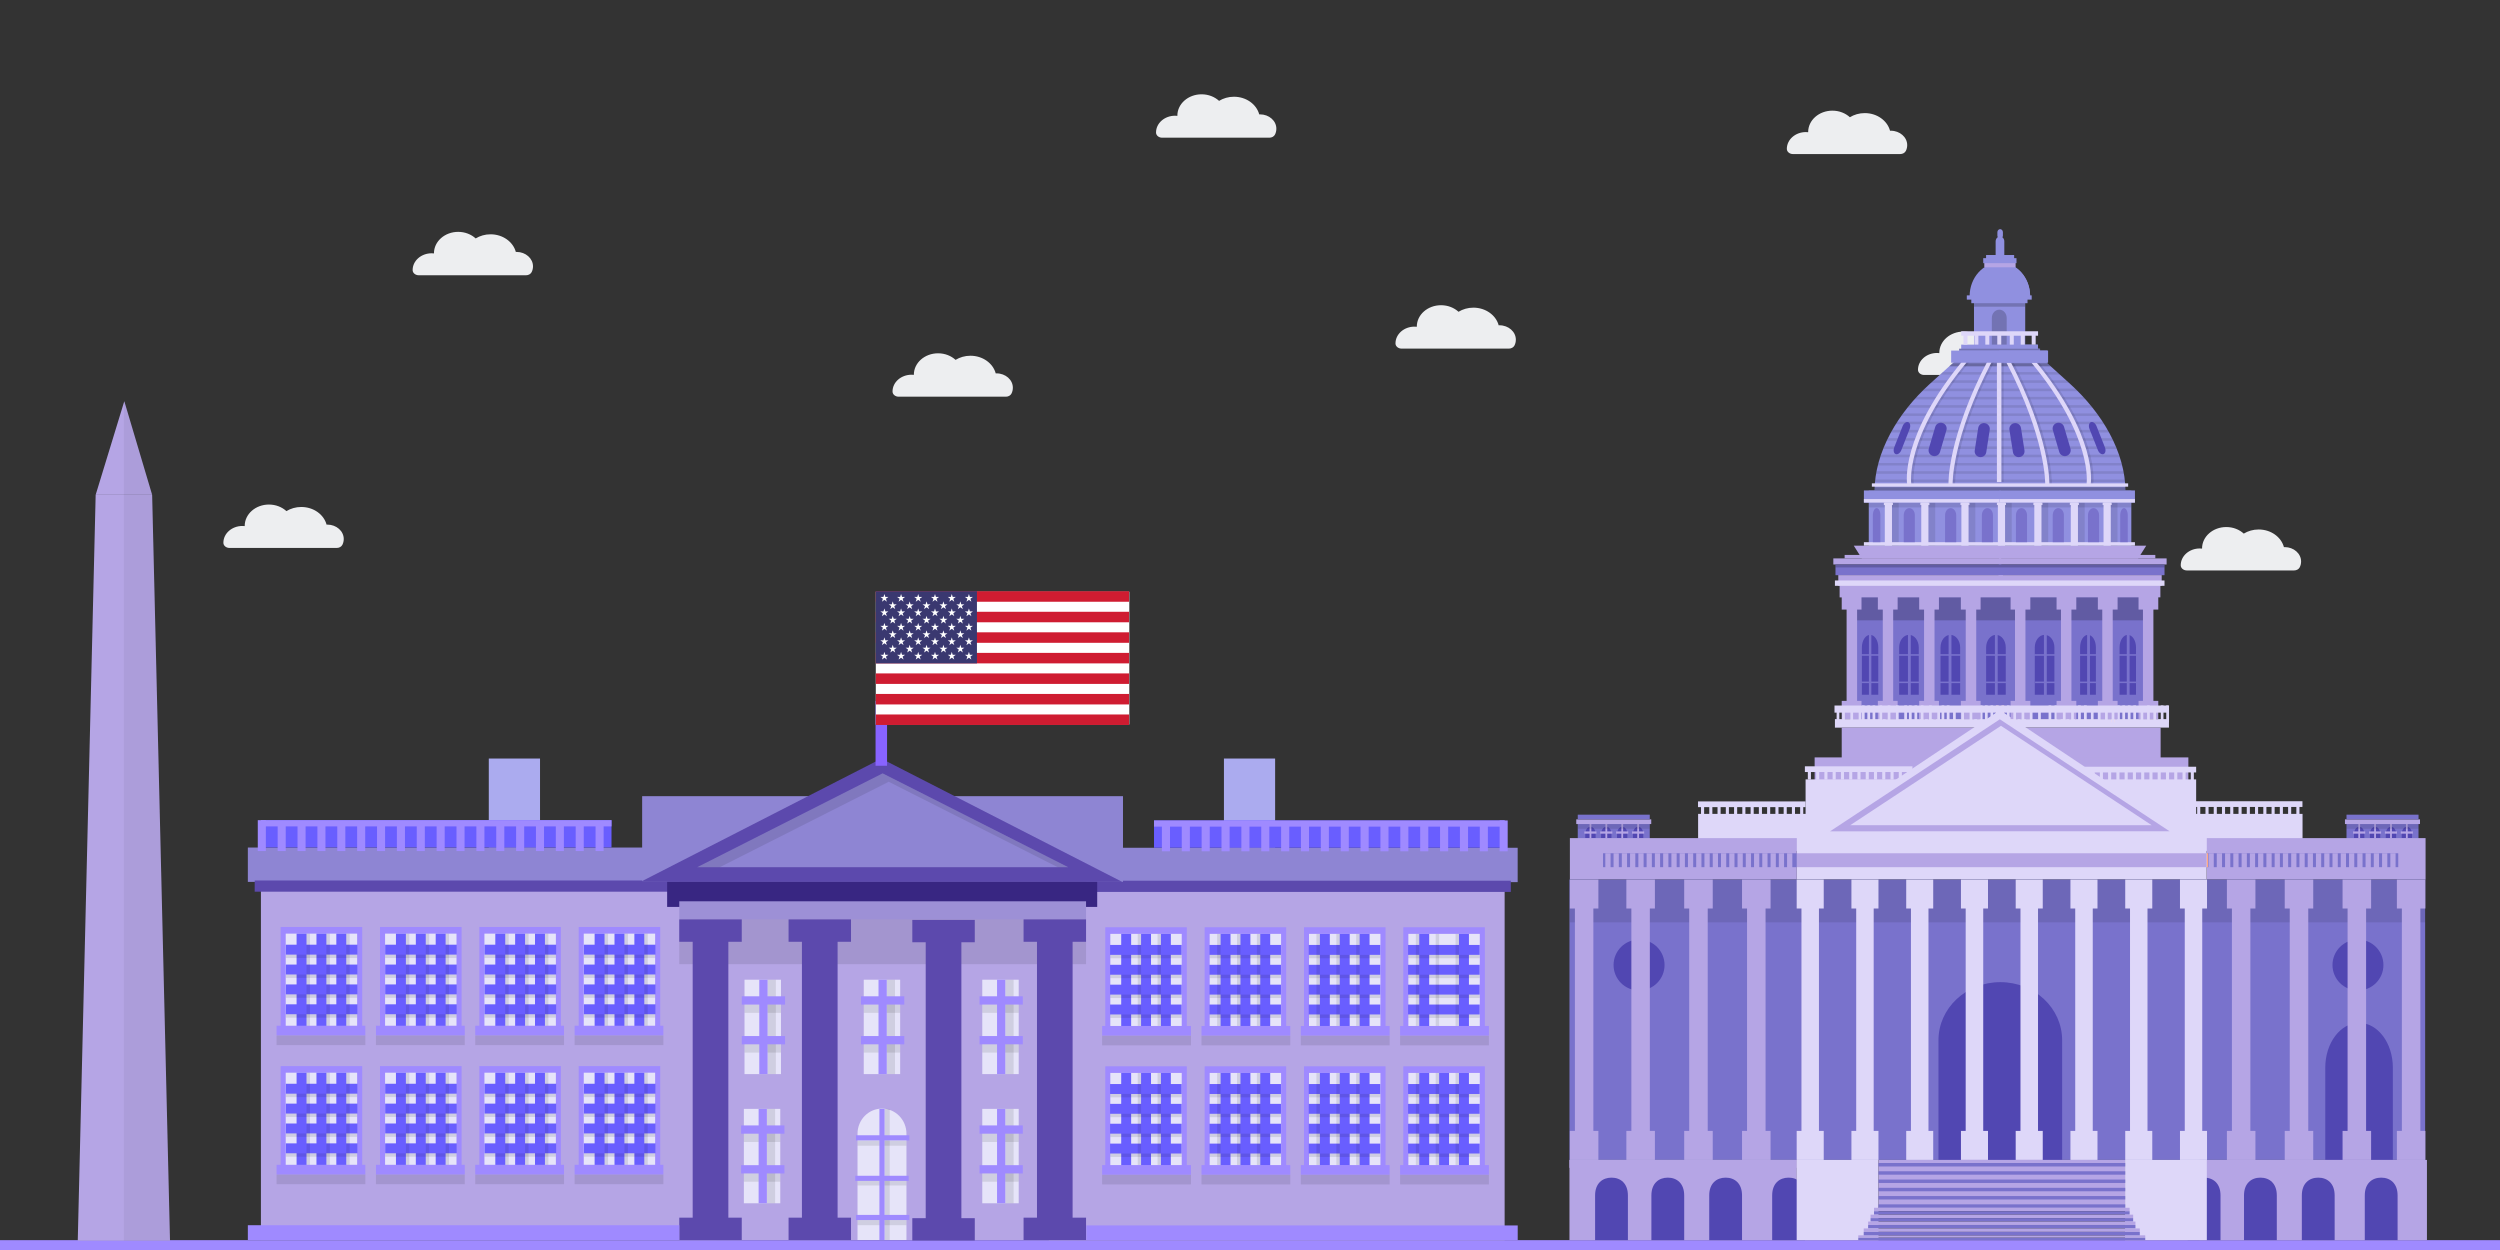 <?xml version="1.0" encoding="utf-8"?>
<!-- Generator: Adobe Illustrator 24.2.0, SVG Export Plug-In . SVG Version: 6.00 Build 0)  -->
<svg version="1.1" xmlns="http://www.w3.org/2000/svg" xmlns:xlink="http://www.w3.org/1999/xlink" x="0px" y="0px"
	 viewBox="0 0 5334 2667" style="enable-background:new 0 0 5334 2667;" xml:space="preserve">
<rect x="0" y="0" width="5334" height="2667" fill="#333333" stroke="none"/>
<style type="text/css">
	.st0{display:none;}
	.st1{display:inline;fill:#37186E;}
	.st2{fill:#EDEEF0;}
	.st3{fill:#9F8AFF;}
	.st4{fill:#ABABEF;}
	.st5{fill:#8E85D3;}
	.st6{fill:#B5A5E5;}
	.st7{fill:#5C49AD;}
	.st8{fill:#695EFF;}
	.st9{fill:#E6E4F9;}
	.st10{opacity:0.1;}
	.st11{fill:#382682;}
	.st12{fill:#9D90D6;}
	.st13{fill:#8863FF;}
	.st14{fill:#7972CC;}
	.st15{fill:#5147B2;}
	.st16{fill:#DED7F9;}
	.st17{fill:#A7ADAE;}
	.st18{fill:#9090E0;}
	.st19{fill:#FFDCD7;}
	.st20{opacity:0.2;}
	.st21{fill:#FFA883;}
	.st22{opacity:5.000000e-02;}
	.st23{fill:#FFFFFF;}
	.st24{fill:#CF1C31;}
	.st25{fill:#3A3870;}
</style>
<g id="Layer_7" class="st0">
	<rect class="st1" width="5334" height="2667"/>
</g>
<g id="Layer_6">
	<g>
		<path class="st2" d="M2126.1,796.6c-0.5,0-1,0-1.6,0.1c-5.8-21.6-27.7-37.7-54-37.7c-11.8,0-22.7,3.3-31.7,8.8
			c-9.4-8.6-22.6-14-37.3-14c-28.6,0-51.7,20.4-51.7,45.6c0,0.2,0,0.3,0,0.4c-1.6-0.2-3.2-0.3-4.9-0.3c-22.4,0-40.6,16-40.6,35.8
			v0.1c0,6.2,6,11,13,11h228.9c5.1,0,9.8-2.6,11.9-6.7c1.9-3.8,2.9-8,2.9-12.3C2161.2,810.5,2145.5,796.6,2126.1,796.6"/>
		<path class="st2" d="M2688.3,244c-0.5,0-1,0-1.6,0.1c-5.8-21.6-27.7-37.7-54-37.7c-11.8,0-22.7,3.3-31.7,8.8
			c-9.4-8.6-22.6-14-37.3-14c-28.6,0-51.7,20.4-51.7,45.6c0,0.2,0,0.3,0,0.4c-1.6-0.2-3.2-0.3-4.9-0.3c-22.4,0-40.6,16-40.6,35.8
			v0.1c0,6.2,6,11,13,11h228.9c5.1,0,9.8-2.6,11.9-6.7c1.9-3.8,2.9-8,2.9-12.3C2723.4,257.8,2707.7,244,2688.3,244"/>
		<path class="st2" d="M4034.2,278.9c-0.5,0-1,0-1.6,0.1c-5.8-21.6-27.7-37.7-54-37.7c-11.8,0-22.7,3.3-31.7,8.8
			c-9.4-8.6-22.6-14-37.3-14c-28.6,0-51.7,20.4-51.7,45.6c0,0.2,0,0.3,0,0.4c-1.6-0.2-3.2-0.3-4.9-0.3c-22.4,0-40.6,16-40.6,35.8
			v0.1c0,6.2,6,11,13,11h229c5.1,0,9.8-2.6,11.9-6.7c1.9-3.8,2.9-8,2.9-12.3C4069.3,292.8,4053.6,278.9,4034.2,278.9"/>
		<path class="st2" d="M4874.6,1167.3c-0.5,0-1,0-1.6,0.1c-5.8-21.6-27.7-37.7-54-37.7c-11.8,0-22.7,3.3-31.7,8.8
			c-9.4-8.6-22.6-14-37.3-14c-28.6,0-51.7,20.4-51.7,45.6c0,0.2,0,0.3,0,0.4c-1.6-0.2-3.2-0.3-4.9-0.3c-22.4,0-40.6,16-40.6,35.8
			v0.1c0,6.2,6,11,13,11h229c5.1,0,9.8-2.6,11.9-6.7c1.9-3.8,2.9-8,2.9-12.3C4909.7,1181.1,4894,1167.3,4874.6,1167.3"/>
		<path class="st2" d="M1102.2,537.5c-0.5,0-1,0-1.6,0.1c-5.8-21.6-27.7-37.7-54-37.7c-11.8,0-22.7,3.3-31.7,8.8
			c-9.4-8.6-22.6-14-37.3-14c-28.6,0-51.7,20.4-51.7,45.6c0,0.2,0,0.3,0,0.4c-1.6-0.2-3.2-0.3-4.9-0.3c-22.4,0-40.6,16-40.6,35.8
			v0.1c0,6.2,6,11,13,11h229c5.1,0,9.8-2.6,11.9-6.7c1.9-3.8,2.9-8,2.9-12.3C1137.2,551.4,1121.5,537.5,1102.2,537.5"/>
		<path class="st2" d="M698.4,1119.3c-0.5,0-1,0-1.6,0.1c-5.8-21.6-27.7-37.7-54-37.7c-11.8,0-22.7,3.3-31.7,8.8
			c-9.4-8.6-22.6-14-37.3-14c-28.6,0-51.7,20.4-51.7,45.6c0,0.2,0,0.3,0,0.4c-1.6-0.2-3.2-0.3-4.9-0.3c-22.4,0-40.6,16-40.6,35.8
			v0.1c0,6.2,6,11,13,11h229c5.1,0,9.8-2.6,11.9-6.7c1.9-3.8,2.9-8,2.9-12.3C733.5,1133.2,717.8,1119.3,698.4,1119.3"/>
		<path class="st2" d="M4314,750.2c-0.5,0-1,0-1.6,0.1c-5.8-21.6-27.7-37.7-54-37.7c-11.8,0-22.7,3.3-31.7,8.8
			c-9.4-8.6-22.6-14-37.3-14c-28.6,0-51.7,20.4-51.7,45.6c0,0.2,0,0.3,0,0.4c-1.6-0.2-3.2-0.3-4.9-0.3c-22.4,0-40.6,16-40.6,35.8
			v0.1c0,6.2,6,11,13,11h229c5.1,0,9.8-2.6,11.9-6.7c1.9-3.8,2.9-8,2.9-12.3C4349.1,764.1,4333.4,750.2,4314,750.2"/>
		<path class="st2" d="M3199.2,694c-0.5,0-1,0-1.6,0.1c-5.8-21.6-27.8-37.7-54-37.7c-11.8,0-22.7,3.3-31.7,8.8
			c-9.4-8.6-22.6-14-37.3-14c-28.6,0-51.7,20.4-51.7,45.6c0,0.2,0,0.3,0,0.4c-1.6-0.2-3.2-0.3-4.9-0.3c-22.4,0-40.6,16-40.6,35.8
			v0.1c0,6.2,6,11,13,11h229c5.1,0,9.8-2.6,11.9-6.7c1.9-3.8,2.9-8,2.9-12.3C3234.3,707.9,3218.6,694,3199.2,694"/>
	</g>
</g>
<g id="Layer_9">
	<rect y="2646" class="st3" width="5334" height="21"/>
</g>
<g id="Layer_5">
	<g>
		<rect x="1042.9" y="1618.4" class="st4" width="109.3" height="189.9"/>
		<rect x="2611.4" y="1618.4" class="st4" width="109.2" height="189.9"/>
		<rect x="2383.6" y="1808.8" class="st5" width="854.5" height="73.3"/>
		<rect x="2237.9" y="1882" class="st6" width="972.4" height="764.2"/>
		<rect x="2317.6" y="1879.1" class="st7" width="905.9" height="23.9"/>
		<rect x="2462.2" y="1750.5" class="st8" width="748.1" height="58.3"/>
		<rect x="2462.2" y="1750.5" class="st3" width="748.1" height="13.2"/>
		<rect x="3157.3" y="1757.1" class="st3" width="17.2" height="59.2"/>
		<rect x="3114.9" y="1757.1" class="st3" width="17.3" height="59.2"/>
		<rect x="3072.5" y="1757.1" class="st3" width="17.3" height="59.2"/>
		<rect x="3030.1" y="1757.1" class="st3" width="17.3" height="59.2"/>
		<rect x="2987.7" y="1757.1" class="st3" width="17.2" height="59.2"/>
		<rect x="2945.3" y="1757.1" class="st3" width="17.2" height="59.2"/>
		<rect x="2902.9" y="1757.1" class="st3" width="17.3" height="59.2"/>
		<rect x="2860.6" y="1757.1" class="st3" width="17.2" height="59.2"/>
		<rect x="2818.1" y="1757.1" class="st3" width="17.2" height="59.2"/>
		<rect x="2775.7" y="1757.1" class="st3" width="17.2" height="59.2"/>
		<rect x="2733.4" y="1757.1" class="st3" width="17.3" height="59.2"/>
		<rect x="2691" y="1757.1" class="st3" width="17.2" height="59.2"/>
		<rect x="2648.6" y="1757.1" class="st3" width="17.2" height="59.2"/>
		<rect x="2606.2" y="1757.1" class="st3" width="17.3" height="59.2"/>
		<rect x="2563.8" y="1757.1" class="st3" width="17.3" height="59.2"/>
		<rect x="2521.4" y="1757.1" class="st3" width="17.3" height="59.2"/>
		<rect x="2479" y="1757.1" class="st3" width="17.3" height="59.2"/>
		<rect x="3199.6" y="1750.5" class="st3" width="17.2" height="65.8"/>
		<rect x="2994.1" y="1978.4" class="st3" width="174" height="227.3"/>
		<rect x="3004.9" y="1992.5" class="st9" width="152.4" height="199"/>
		<rect x="3004.2" y="2016.1" class="st8" width="152.9" height="21.2"/>
		<rect x="3004.2" y="2058.5" class="st8" width="152.9" height="21.2"/>
		<rect x="3004.2" y="2100.9" class="st8" width="152.9" height="21.2"/>
		<rect x="3004.2" y="2143.3" class="st8" width="152.9" height="21.2"/>
		<rect x="3112.9" y="1992.5" class="st8" width="21.2" height="198.1"/>
		<rect x="3028.1" y="1992.5" class="st8" width="21.2" height="198.1"/>
		<rect x="2987.3" y="2189" class="st3" width="189.4" height="20.5"/>
		<rect x="2987.3" y="2209.9" class="st10" width="189.4" height="20.5"/>
		<rect x="3004.9" y="2037.3" class="st10" width="152.2" height="7.3"/>
		<rect x="3004.9" y="2079.7" class="st10" width="152.2" height="7.3"/>
		<rect x="3004.9" y="2122.1" class="st10" width="152.2" height="7.3"/>
		<rect x="3004.9" y="2164.5" class="st10" width="152.2" height="7.3"/>
		<rect x="3105.6" y="1992.5" class="st10" width="7.3" height="196.5"/>
		<rect x="3063.2" y="1992.5" class="st10" width="7.3" height="196.5"/>
		<rect x="3020.8" y="1992.5" class="st10" width="7.3" height="196.5"/>
		<rect x="2782.2" y="1978.4" class="st3" width="174" height="227.3"/>
		<rect x="2792.9" y="1992.5" class="st9" width="152.4" height="199"/>
		<rect x="2792.3" y="2016.1" class="st8" width="152.7" height="21.2"/>
		<rect x="2792.3" y="2058.5" class="st8" width="152.7" height="21.2"/>
		<rect x="2792.3" y="2100.9" class="st8" width="152.7" height="21.2"/>
		<rect x="2792.3" y="2143.3" class="st8" width="152.7" height="21.2"/>
		<rect x="2858.5" y="1992.5" class="st8" width="21.2" height="198.1"/>
		<rect x="2900.9" y="1992.5" class="st8" width="21.2" height="198.1"/>
		<rect x="2816.1" y="1992.5" class="st8" width="21.2" height="198.1"/>
		<rect x="2775.4" y="2189" class="st3" width="189.5" height="20.5"/>
		<rect x="2775.4" y="2209.9" class="st10" width="189.5" height="20.5"/>
		<rect x="2792.9" y="2037.3" class="st10" width="152.1" height="7.3"/>
		<rect x="2792.9" y="2079.7" class="st10" width="152.1" height="7.3"/>
		<rect x="2792.9" y="2122.1" class="st10" width="152.1" height="7.3"/>
		<rect x="2792.9" y="2164.5" class="st10" width="152.1" height="7.3"/>
		<rect x="2893.6" y="1992.5" class="st10" width="7.3" height="196.5"/>
		<rect x="2851.3" y="1992.5" class="st10" width="7.3" height="196.5"/>
		<rect x="2808.8" y="1992.5" class="st10" width="7.3" height="196.5"/>
		<rect x="2570.2" y="1978.4" class="st3" width="174" height="227.3"/>
		<rect x="2581" y="1992.5" class="st9" width="152.3" height="199"/>
		<rect x="2580.3" y="2016.1" class="st8" width="152.8" height="21.2"/>
		<rect x="2580.3" y="2058.5" class="st8" width="152.8" height="21.2"/>
		<rect x="2580.3" y="2100.9" class="st8" width="152.8" height="21.2"/>
		<rect x="2580.3" y="2143.3" class="st8" width="152.8" height="21.2"/>
		<rect x="2646.6" y="1992.5" class="st8" width="21.2" height="198.1"/>
		<rect x="2688.9" y="1992.5" class="st8" width="21.2" height="198.1"/>
		<rect x="2604.2" y="1992.5" class="st8" width="21.2" height="198.1"/>
		<rect x="2563.5" y="2189" class="st3" width="189.4" height="20.5"/>
		<rect x="2563.5" y="2209.9" class="st10" width="189.4" height="20.5"/>
		<rect x="2581" y="2037.3" class="st10" width="152.1" height="7.3"/>
		<rect x="2581" y="2079.7" class="st10" width="152.1" height="7.3"/>
		<rect x="2581" y="2122.1" class="st10" width="152.1" height="7.3"/>
		<rect x="2581" y="2164.5" class="st10" width="152.1" height="7.3"/>
		<rect x="2681.7" y="1992.5" class="st10" width="7.3" height="196.5"/>
		<rect x="2639.3" y="1992.5" class="st10" width="7.3" height="196.5"/>
		<rect x="2596.9" y="1992.5" class="st10" width="7.3" height="196.5"/>
		<rect x="2358.2" y="1978.4" class="st3" width="174" height="227.3"/>
		<rect x="2369" y="1992.5" class="st9" width="152.3" height="199"/>
		<rect x="2368.4" y="2016.1" class="st8" width="152.7" height="21.2"/>
		<rect x="2368.4" y="2058.5" class="st8" width="152.7" height="21.2"/>
		<rect x="2368.4" y="2100.9" class="st8" width="152.7" height="21.2"/>
		<rect x="2368.4" y="2143.3" class="st8" width="152.7" height="21.2"/>
		<rect x="2434.6" y="1992.5" class="st8" width="21.2" height="198.1"/>
		<rect x="2477" y="1992.5" class="st8" width="21.1" height="198.1"/>
		<rect x="2392.2" y="1992.5" class="st8" width="21.2" height="198.1"/>
		<rect x="2351.5" y="2189" class="st3" width="189.5" height="20.5"/>
		<rect x="2351.5" y="2209.9" class="st10" width="189.5" height="20.5"/>
		<rect x="2369" y="2037.3" class="st10" width="152.1" height="7.3"/>
		<rect x="2369" y="2079.7" class="st10" width="152.1" height="7.3"/>
		<rect x="2369" y="2122.1" class="st10" width="152.1" height="7.3"/>
		<rect x="2369" y="2164.5" class="st10" width="152.1" height="7.3"/>
		<rect x="2469.8" y="1992.5" class="st10" width="7.3" height="196.5"/>
		<rect x="2427.4" y="1992.5" class="st10" width="7.3" height="196.5"/>
		<rect x="2994.1" y="2275.1" class="st3" width="174" height="227.3"/>
		<rect x="3004.9" y="2289.2" class="st9" width="152.4" height="199"/>
		<rect x="3004.2" y="2312.9" class="st8" width="152.9" height="21.2"/>
		<rect x="3004.2" y="2355.2" class="st8" width="152.9" height="21.2"/>
		<rect x="3004.2" y="2397.6" class="st8" width="152.9" height="21.2"/>
		<rect x="3004.2" y="2440" class="st8" width="152.9" height="21.2"/>
		<rect x="3070.5" y="2289.2" class="st8" width="21.2" height="198.1"/>
		<rect x="3112.9" y="2289.2" class="st8" width="21.2" height="198.1"/>
		<rect x="3028.1" y="2289.2" class="st8" width="21.2" height="198.1"/>
		<rect x="2987.3" y="2485.8" class="st3" width="189.4" height="20.5"/>
		<rect x="2987.3" y="2506.6" class="st10" width="189.4" height="20.5"/>
		<rect x="3004.9" y="2334" class="st10" width="152.2" height="7.3"/>
		<rect x="3004.9" y="2376.4" class="st10" width="152.2" height="7.3"/>
		<rect x="3004.9" y="2418.8" class="st10" width="152.2" height="7.3"/>
		<rect x="3004.9" y="2461.2" class="st10" width="152.2" height="7.3"/>
		<rect x="3105.6" y="2289.2" class="st10" width="7.3" height="196.5"/>
		<rect x="3063.2" y="2289.2" class="st10" width="7.3" height="196.5"/>
		<rect x="3020.8" y="2289.2" class="st10" width="7.3" height="196.5"/>
		<rect x="2782.2" y="2275.1" class="st3" width="174" height="227.3"/>
		<rect x="2792.9" y="2289.2" class="st9" width="152.4" height="199"/>
		<rect x="2792.3" y="2312.9" class="st8" width="152.7" height="21.2"/>
		<rect x="2792.3" y="2355.2" class="st8" width="152.7" height="21.2"/>
		<rect x="2792.3" y="2397.6" class="st8" width="152.7" height="21.2"/>
		<rect x="2792.3" y="2440" class="st8" width="152.7" height="21.2"/>
		<rect x="2858.5" y="2289.2" class="st8" width="21.2" height="198.1"/>
		<rect x="2900.9" y="2289.2" class="st8" width="21.2" height="198.1"/>
		<rect x="2816.1" y="2289.2" class="st8" width="21.2" height="198.1"/>
		<rect x="2775.4" y="2485.8" class="st3" width="189.5" height="20.5"/>
		<rect x="2775.4" y="2506.6" class="st10" width="189.5" height="20.5"/>
		<rect x="2792.9" y="2334" class="st10" width="152.1" height="7.3"/>
		<rect x="2792.9" y="2376.4" class="st10" width="152.1" height="7.3"/>
		<rect x="2792.9" y="2418.8" class="st10" width="152.1" height="7.3"/>
		<rect x="2792.9" y="2461.2" class="st10" width="152.1" height="7.3"/>
		<rect x="2893.6" y="2289.2" class="st10" width="7.3" height="196.5"/>
		<rect x="2851.3" y="2289.2" class="st10" width="7.3" height="196.5"/>
		<rect x="2808.8" y="2289.2" class="st10" width="7.3" height="196.5"/>
		<rect x="2570.2" y="2275.1" class="st3" width="174" height="227.3"/>
		<rect x="2581" y="2289.2" class="st9" width="152.3" height="199"/>
		<rect x="2580.3" y="2312.9" class="st8" width="152.8" height="21.2"/>
		<rect x="2580.3" y="2355.2" class="st8" width="152.8" height="21.2"/>
		<rect x="2580.3" y="2397.6" class="st8" width="152.8" height="21.2"/>
		<rect x="2580.3" y="2440" class="st8" width="152.8" height="21.2"/>
		<rect x="2646.6" y="2289.2" class="st8" width="21.2" height="198.1"/>
		<rect x="2688.9" y="2289.2" class="st8" width="21.2" height="198.1"/>
		<rect x="2604.2" y="2289.2" class="st8" width="21.2" height="198.1"/>
		<rect x="2563.5" y="2485.8" class="st3" width="189.4" height="20.5"/>
		<rect x="2563.5" y="2506.6" class="st10" width="189.4" height="20.5"/>
		<rect x="2581" y="2334" class="st10" width="152.1" height="7.3"/>
		<rect x="2581" y="2376.4" class="st10" width="152.1" height="7.3"/>
		<rect x="2581" y="2418.8" class="st10" width="152.1" height="7.3"/>
		<rect x="2581" y="2461.2" class="st10" width="152.1" height="7.3"/>
		<rect x="2681.7" y="2289.2" class="st10" width="7.3" height="196.5"/>
		<rect x="2639.3" y="2289.2" class="st10" width="7.3" height="196.5"/>
		<rect x="2596.9" y="2289.2" class="st10" width="7.3" height="196.5"/>
		<rect x="2358.2" y="2275.1" class="st3" width="174" height="227.3"/>
		<rect x="2369" y="2289.2" class="st9" width="152.3" height="199"/>
		<rect x="2368.4" y="2312.9" class="st8" width="152.7" height="21.2"/>
		<rect x="2368.4" y="2355.2" class="st8" width="152.7" height="21.2"/>
		<rect x="2368.4" y="2397.6" class="st8" width="152.7" height="21.2"/>
		<rect x="2368.4" y="2440" class="st8" width="152.7" height="21.2"/>
		<rect x="2434.6" y="2289.2" class="st8" width="21.2" height="198.1"/>
		<rect x="2392.2" y="2289.2" class="st8" width="21.2" height="198.1"/>
		<rect x="2477" y="2289.2" class="st8" width="21.1" height="198.1"/>
		<rect x="2351.5" y="2485.8" class="st3" width="189.5" height="20.5"/>
		<rect x="2351.5" y="2506.6" class="st10" width="189.5" height="20.5"/>
		<rect x="2369" y="2334" class="st10" width="152.1" height="7.3"/>
		<rect x="2369" y="2376.4" class="st10" width="152.1" height="7.3"/>
		<rect x="2369" y="2418.8" class="st10" width="152.1" height="7.3"/>
		<rect x="2369" y="2461.2" class="st10" width="152.1" height="7.3"/>
		<rect x="2469.8" y="2289.2" class="st10" width="7.3" height="196.5"/>
		<rect x="2427.4" y="2289.2" class="st10" width="7.3" height="196.5"/>
		<rect x="2317.6" y="2614.6" class="st3" width="920.6" height="31.6"/>
		<rect x="528.8" y="1808.3" class="st5" width="854.5" height="73.3"/>
		<rect x="556.7" y="1881.6" class="st6" width="972.4" height="764.1"/>
		<rect x="543.4" y="1878.6" class="st7" width="905.9" height="23.9"/>
		<rect x="1449.3" y="1934.9" class="st6" width="867.9" height="710.8"/>
		<rect x="1370.1" y="1698.7" class="st5" width="1025.9" height="182.8"/>
		<polygon class="st7" points="2394.2,1881.5 1881,1618.9 1881,1618.4 1881,1618.4 1880.4,1618.6 1880.3,1618.5 1880.3,1618.7 
			1366.6,1881.6 1881,1881.6 1881,1881.5 		"/>
		<polygon class="st5" points="1883.3,1650.1 1883.3,1650.1 1883.2,1650.1 1883.1,1650.1 1883.1,1650.1 1487.5,1850.3 
			1883.5,1850.2 2279,1850.2 		"/>
		<polygon class="st10" points="1896.1,1668 1896.1,1667.9 1896.2,1667.9 1896.2,1667.9 1896.2,1668 2256.6,1850.2 2279,1850.2 
			1883.3,1650.1 1883.3,1650.1 1883.2,1650.1 1883.1,1650.1 1883.1,1650.1 1487.5,1850.3 1535.8,1850.2 		"/>
		<rect x="1423.4" y="1881.6" class="st11" width="917.6" height="53.4"/>
		<rect x="1449.3" y="1923" class="st12" width="867.9" height="38.7"/>
		<rect x="1449.3" y="1961.6" class="st10" width="867.9" height="95.5"/>
		<polygon class="st7" points="1582.6,2009.4 1582.6,1961.6 1449.3,1961.6 1449.3,2009.4 1477.9,2009.4 1477.9,2598 1449.3,2598 
			1449.3,2645.7 1477.9,2645.7 1554,2645.7 1582.6,2645.7 1582.6,2598 1554,2598 1554,2009.4 		"/>
		<polygon class="st7" points="1815.7,2009.4 1815.7,1961.6 1682.5,1961.6 1682.5,2009.4 1711,2009.4 1711,2598 1682.5,2598 
			1682.5,2645.7 1711,2645.7 1787.1,2645.7 1815.7,2645.7 1815.7,2598 1787.1,2598 1787.1,2009.4 		"/>
		<polygon class="st7" points="2079.8,2010.4 2079.8,1962.7 1946.5,1962.7 1946.5,2010.4 1975.1,2010.4 1975.1,2599.1 
			1946.5,2599.1 1946.5,2646.8 1975.1,2646.8 2051.2,2646.8 2079.8,2646.8 2079.8,2599.1 2051.2,2599.1 2051.2,2010.4 		"/>
		<polygon class="st7" points="2317.2,2009.4 2317.2,1961.6 2183.9,1961.6 2183.9,2009.4 2212.5,2009.4 2212.5,2598 2183.9,2598 
			2183.9,2645.7 2212.5,2645.7 2288.5,2645.7 2317.2,2645.7 2317.2,2598 2288.5,2598 2288.5,2009.4 		"/>
		<rect x="1588.5" y="2090.3" class="st9" width="77.8" height="201.4"/>
		<rect x="1637.7" y="2090.3" class="st10" width="17.6" height="201.4"/>
		<rect x="1582.6" y="2125.7" class="st3" width="92.5" height="17.7"/>
		<rect x="1588.5" y="2143.4" class="st10" width="77.8" height="17.6"/>
		<rect x="1582.6" y="2210.5" class="st3" width="92.5" height="17.7"/>
		<rect x="1588.5" y="2228.2" class="st10" width="77.8" height="17.6"/>
		<rect x="1620" y="2090.3" class="st3" width="17.7" height="201.4"/>
		<rect x="1842.9" y="2090.3" class="st9" width="77.7" height="201.4"/>
		<rect x="1892" y="2090.3" class="st10" width="17.6" height="201.4"/>
		<rect x="1836.9" y="2125.7" class="st3" width="92.5" height="17.7"/>
		<rect x="1842.9" y="2143.4" class="st10" width="77.7" height="17.6"/>
		<rect x="1836.9" y="2210.5" class="st3" width="92.5" height="17.7"/>
		<rect x="1842.9" y="2228.2" class="st10" width="77.7" height="17.6"/>
		<rect x="1874.4" y="2090.3" class="st3" width="17.6" height="201.4"/>
		<rect x="2095.8" y="2090.3" class="st9" width="77.7" height="201.4"/>
		<rect x="2144.9" y="2090.3" class="st10" width="17.7" height="201.4"/>
		<rect x="2089.9" y="2125.7" class="st3" width="92.4" height="17.7"/>
		<rect x="2095.8" y="2143.4" class="st10" width="77.7" height="17.6"/>
		<rect x="2089.9" y="2210.5" class="st3" width="92.4" height="17.7"/>
		<rect x="2095.8" y="2228.2" class="st10" width="77.7" height="17.6"/>
		<rect x="2127.3" y="2090.3" class="st3" width="17.6" height="201.4"/>
		<rect x="2095.8" y="2365.9" class="st9" width="77.7" height="201.4"/>
		<rect x="2144.9" y="2365.9" class="st10" width="17.7" height="201.4"/>
		<rect x="2089.9" y="2401.2" class="st3" width="92.4" height="17.7"/>
		<rect x="2095.8" y="2418.9" class="st10" width="77.7" height="17.7"/>
		<rect x="2089.9" y="2486" class="st3" width="92.4" height="17.7"/>
		<rect x="2095.8" y="2503.7" class="st10" width="77.7" height="17.6"/>
		<rect x="2127.3" y="2365.9" class="st3" width="17.6" height="201.4"/>
		<rect x="1587.1" y="2365.9" class="st9" width="77.7" height="201.4"/>
		<rect x="1636.2" y="2365.9" class="st10" width="17.6" height="201.4"/>
		<rect x="1581.2" y="2401.2" class="st3" width="92.5" height="17.7"/>
		<rect x="1587.1" y="2418.9" class="st10" width="77.7" height="17.7"/>
		<rect x="1581.2" y="2486" class="st3" width="92.5" height="17.7"/>
		<rect x="1587.1" y="2503.7" class="st10" width="77.7" height="17.6"/>
		<rect x="1618.6" y="2365.9" class="st3" width="17.6" height="201.4"/>
		<path class="st9" d="M1881.8,2365.3c-28.8,0-52.2,24-52.2,53.6c0,0.2,0,0.3,0,0.4v226.4H1934v-226.8
			C1934,2389.3,1910.6,2365.3,1881.8,2365.3z"/>
		<rect x="1829.6" y="2433.5" class="st10" width="104.3" height="11"/>
		<rect x="1829.6" y="2518.3" class="st10" width="104.3" height="11"/>
		<rect x="1829.6" y="2603.1" class="st10" width="104.3" height="11"/>
		<rect x="1887.3" y="2365.9" class="st10" width="11" height="279.8"/>
		<rect x="1876.3" y="2365.9" class="st3" width="11" height="279.8"/>
		<rect x="1824.8" y="2508.6" class="st3" width="114" height="11"/>
		<rect x="1826.3" y="2422.2" class="st3" width="113.9" height="11"/>
		<rect x="1826.3" y="2592.1" class="st3" width="113.9" height="11"/>
		<rect x="556.7" y="1749.9" class="st8" width="748" height="58.4"/>
		<rect x="556.7" y="1749.9" class="st3" width="748" height="13.3"/>
		<rect x="592.4" y="1756.6" class="st3" width="17.2" height="59.2"/>
		<rect x="634.8" y="1756.6" class="st3" width="17.2" height="59.2"/>
		<rect x="677.2" y="1756.6" class="st3" width="17.2" height="59.2"/>
		<rect x="719.6" y="1756.6" class="st3" width="17.2" height="59.2"/>
		<rect x="762" y="1756.6" class="st3" width="17.2" height="59.2"/>
		<rect x="804.4" y="1756.6" class="st3" width="17.2" height="59.2"/>
		<rect x="846.8" y="1756.6" class="st3" width="17.2" height="59.2"/>
		<rect x="889.2" y="1756.6" class="st3" width="17.2" height="59.2"/>
		<rect x="931.6" y="1756.6" class="st3" width="17.2" height="59.2"/>
		<rect x="974" y="1756.6" class="st3" width="17.2" height="59.2"/>
		<rect x="1016.4" y="1756.6" class="st3" width="17.2" height="59.2"/>
		<rect x="1058.8" y="1756.6" class="st3" width="17.2" height="59.2"/>
		<rect x="1101.2" y="1756.6" class="st3" width="17.2" height="59.2"/>
		<rect x="1143.5" y="1756.6" class="st3" width="17.2" height="59.2"/>
		<rect x="1185.9" y="1756.6" class="st3" width="17.2" height="59.2"/>
		<rect x="1228.3" y="1756.6" class="st3" width="17.2" height="59.2"/>
		<rect x="1270.7" y="1756.6" class="st3" width="17.2" height="59.2"/>
		<rect x="550" y="1749.9" class="st3" width="17.2" height="65.9"/>
		<rect x="598.8" y="1977.8" class="st3" width="174" height="227.3"/>
		<rect x="609.6" y="1992" class="st9" width="152.4" height="199"/>
		<rect x="609.9" y="2015.6" class="st8" width="152.8" height="21.2"/>
		<rect x="609.9" y="2058" class="st8" width="152.8" height="21.2"/>
		<rect x="609.9" y="2100.4" class="st8" width="152.8" height="21.2"/>
		<rect x="609.9" y="2142.8" class="st8" width="152.8" height="21.2"/>
		<rect x="675.2" y="1992" class="st8" width="21.2" height="198.2"/>
		<rect x="632.8" y="1992" class="st8" width="21.2" height="198.2"/>
		<rect x="717.6" y="1992" class="st8" width="21.2" height="198.2"/>
		<rect x="590.1" y="2188.5" class="st3" width="189.4" height="20.5"/>
		<rect x="590.1" y="2209.4" class="st10" width="189.4" height="20.5"/>
		<rect x="609.9" y="2036.8" class="st10" width="152.1" height="7.3"/>
		<rect x="609.9" y="2079.2" class="st10" width="152.1" height="7.3"/>
		<rect x="609.9" y="2121.6" class="st10" width="152.1" height="7.3"/>
		<rect x="609.9" y="2164" class="st10" width="152.1" height="7.3"/>
		<rect x="654" y="1992" class="st10" width="7.3" height="196.5"/>
		<rect x="696.4" y="1992" class="st10" width="7.3" height="196.5"/>
		<rect x="738.8" y="1992" class="st10" width="7.3" height="196.5"/>
		<rect x="810.8" y="1977.8" class="st3" width="174" height="227.3"/>
		<rect x="821.6" y="1992" class="st9" width="152.4" height="199"/>
		<rect x="821.8" y="2015.6" class="st8" width="152.8" height="21.2"/>
		<rect x="821.8" y="2058" class="st8" width="152.8" height="21.2"/>
		<rect x="821.8" y="2100.4" class="st8" width="152.8" height="21.2"/>
		<rect x="821.8" y="2142.8" class="st8" width="152.8" height="21.2"/>
		<rect x="887.2" y="1992" class="st8" width="21.2" height="198.2"/>
		<rect x="844.8" y="1992" class="st8" width="21.2" height="198.2"/>
		<rect x="929.6" y="1992" class="st8" width="21.2" height="198.2"/>
		<rect x="802.1" y="2188.5" class="st3" width="189.5" height="20.5"/>
		<rect x="802.1" y="2209.4" class="st10" width="189.5" height="20.5"/>
		<rect x="821.8" y="2036.8" class="st10" width="152.1" height="7.3"/>
		<rect x="821.8" y="2079.2" class="st10" width="152.1" height="7.3"/>
		<rect x="821.8" y="2121.6" class="st10" width="152.1" height="7.3"/>
		<rect x="821.8" y="2164" class="st10" width="152.1" height="7.3"/>
		<rect x="866" y="1992" class="st10" width="7.3" height="196.5"/>
		<rect x="908.4" y="1992" class="st10" width="7.3" height="196.5"/>
		<rect x="950.8" y="1992" class="st10" width="7.3" height="196.5"/>
		<rect x="1022.7" y="1977.8" class="st3" width="174" height="227.3"/>
		<rect x="1033.6" y="1992" class="st9" width="152.4" height="199"/>
		<rect x="1033.8" y="2015.6" class="st8" width="152.8" height="21.2"/>
		<rect x="1033.8" y="2058" class="st8" width="152.8" height="21.2"/>
		<rect x="1033.8" y="2100.4" class="st8" width="152.8" height="21.2"/>
		<rect x="1033.8" y="2142.8" class="st8" width="152.8" height="21.2"/>
		<rect x="1099.1" y="1992" class="st8" width="21.2" height="198.2"/>
		<rect x="1056.8" y="1992" class="st8" width="21.2" height="198.2"/>
		<rect x="1141.5" y="1992" class="st8" width="21.2" height="198.2"/>
		<rect x="1014" y="2188.5" class="st3" width="189.4" height="20.5"/>
		<rect x="1014" y="2209.4" class="st10" width="189.4" height="20.5"/>
		<rect x="1033.8" y="2036.8" class="st10" width="152.1" height="7.3"/>
		<rect x="1033.8" y="2079.2" class="st10" width="152.1" height="7.3"/>
		<rect x="1033.8" y="2121.6" class="st10" width="152.1" height="7.3"/>
		<rect x="1033.8" y="2164" class="st10" width="152.1" height="7.3"/>
		<rect x="1078" y="1992" class="st10" width="7.3" height="196.5"/>
		<rect x="1120.4" y="1992" class="st10" width="7.3" height="196.5"/>
		<rect x="1162.7" y="1992" class="st10" width="7.3" height="196.5"/>
		<rect x="1234.7" y="1977.8" class="st3" width="174" height="227.3"/>
		<rect x="1245.5" y="1992" class="st9" width="152.3" height="199"/>
		<rect x="1245.8" y="2015.6" class="st8" width="152.8" height="21.2"/>
		<rect x="1245.8" y="2058" class="st8" width="152.8" height="21.2"/>
		<rect x="1245.8" y="2100.4" class="st8" width="152.8" height="21.2"/>
		<rect x="1245.8" y="2142.8" class="st8" width="152.8" height="21.2"/>
		<rect x="1311.1" y="1992" class="st8" width="21.2" height="198.2"/>
		<rect x="1268.7" y="1992" class="st8" width="21.2" height="198.2"/>
		<rect x="1353.5" y="1992" class="st8" width="21.2" height="198.2"/>
		<rect x="1226" y="2188.5" class="st3" width="189.4" height="20.5"/>
		<rect x="1226" y="2209.4" class="st10" width="189.4" height="20.5"/>
		<rect x="1245.8" y="2036.8" class="st10" width="152.1" height="7.3"/>
		<rect x="1245.8" y="2079.2" class="st10" width="152.1" height="7.3"/>
		<rect x="1245.8" y="2121.6" class="st10" width="152.1" height="7.3"/>
		<rect x="1245.8" y="2164" class="st10" width="152.1" height="7.3"/>
		<rect x="1290" y="1992" class="st10" width="7.3" height="196.5"/>
		<rect x="1332.4" y="1992" class="st10" width="7.3" height="196.5"/>
		<rect x="1374.7" y="1992" class="st10" width="7.3" height="196.5"/>
		<rect x="598.8" y="2274.6" class="st3" width="174" height="227.3"/>
		<rect x="609.6" y="2288.7" class="st9" width="152.4" height="199.1"/>
		<rect x="609.9" y="2312.3" class="st8" width="152.8" height="21.2"/>
		<rect x="609.9" y="2354.7" class="st8" width="152.8" height="21.2"/>
		<rect x="609.9" y="2397.1" class="st8" width="152.8" height="21.2"/>
		<rect x="609.9" y="2439.5" class="st8" width="152.8" height="21.2"/>
		<rect x="675.2" y="2288.7" class="st8" width="21.2" height="198.2"/>
		<rect x="632.8" y="2288.7" class="st8" width="21.2" height="198.2"/>
		<rect x="717.6" y="2288.7" class="st8" width="21.2" height="198.2"/>
		<rect x="590.1" y="2485.2" class="st3" width="189.4" height="20.6"/>
		<rect x="590.1" y="2506.1" class="st10" width="189.4" height="20.5"/>
		<rect x="609.9" y="2333.5" class="st10" width="152.1" height="7.3"/>
		<rect x="609.9" y="2375.9" class="st10" width="152.1" height="7.3"/>
		<rect x="609.9" y="2418.3" class="st10" width="152.1" height="7.3"/>
		<rect x="609.9" y="2460.7" class="st10" width="152.1" height="7.3"/>
		<rect x="654" y="2288.7" class="st10" width="7.3" height="196.5"/>
		<rect x="696.4" y="2288.7" class="st10" width="7.3" height="196.5"/>
		<rect x="738.8" y="2288.7" class="st10" width="7.3" height="196.5"/>
		<rect x="810.8" y="2274.6" class="st3" width="174" height="227.3"/>
		<rect x="821.6" y="2288.7" class="st9" width="152.4" height="199.1"/>
		<rect x="821.8" y="2312.3" class="st8" width="152.8" height="21.2"/>
		<rect x="821.8" y="2354.7" class="st8" width="152.8" height="21.2"/>
		<rect x="821.8" y="2397.1" class="st8" width="152.8" height="21.2"/>
		<rect x="821.8" y="2439.5" class="st8" width="152.8" height="21.2"/>
		<rect x="887.2" y="2288.7" class="st8" width="21.2" height="198.2"/>
		<rect x="844.8" y="2288.7" class="st8" width="21.2" height="198.2"/>
		<rect x="929.6" y="2288.7" class="st8" width="21.2" height="198.2"/>
		<rect x="802.1" y="2485.2" class="st3" width="189.5" height="20.6"/>
		<rect x="802.1" y="2506.1" class="st10" width="189.5" height="20.5"/>
		<rect x="821.8" y="2333.5" class="st10" width="152.1" height="7.3"/>
		<rect x="821.8" y="2375.9" class="st10" width="152.1" height="7.3"/>
		<rect x="821.8" y="2418.3" class="st10" width="152.1" height="7.3"/>
		<rect x="821.8" y="2460.7" class="st10" width="152.1" height="7.3"/>
		<rect x="866" y="2288.7" class="st10" width="7.3" height="196.5"/>
		<rect x="908.4" y="2288.7" class="st10" width="7.3" height="196.5"/>
		<rect x="950.8" y="2288.7" class="st10" width="7.3" height="196.5"/>
		<rect x="1022.7" y="2274.6" class="st3" width="174" height="227.3"/>
		<rect x="1033.6" y="2288.7" class="st9" width="152.4" height="199.1"/>
		<rect x="1033.8" y="2312.3" class="st8" width="152.8" height="21.2"/>
		<rect x="1033.8" y="2354.7" class="st8" width="152.8" height="21.2"/>
		<rect x="1033.8" y="2397.1" class="st8" width="152.8" height="21.2"/>
		<rect x="1033.8" y="2439.5" class="st8" width="152.8" height="21.2"/>
		<rect x="1099.1" y="2288.7" class="st8" width="21.2" height="198.2"/>
		<rect x="1056.8" y="2288.7" class="st8" width="21.2" height="198.2"/>
		<rect x="1141.5" y="2288.7" class="st8" width="21.2" height="198.2"/>
		<rect x="1014" y="2485.2" class="st3" width="189.4" height="20.6"/>
		<rect x="1014" y="2506.1" class="st10" width="189.4" height="20.5"/>
		<rect x="1033.8" y="2333.5" class="st10" width="152.1" height="7.3"/>
		<rect x="1033.8" y="2375.9" class="st10" width="152.1" height="7.3"/>
		<rect x="1033.8" y="2418.3" class="st10" width="152.1" height="7.3"/>
		<rect x="1033.8" y="2460.7" class="st10" width="152.1" height="7.3"/>
		<rect x="1078" y="2288.7" class="st10" width="7.3" height="196.5"/>
		<rect x="1120.4" y="2288.7" class="st10" width="7.3" height="196.5"/>
		<rect x="1162.7" y="2288.7" class="st10" width="7.3" height="196.5"/>
		<rect x="1234.7" y="2274.6" class="st3" width="174" height="227.3"/>
		<rect x="1245.5" y="2288.7" class="st9" width="152.3" height="199.1"/>
		<rect x="1245.8" y="2312.3" class="st8" width="152.8" height="21.2"/>
		<rect x="1245.8" y="2354.7" class="st8" width="152.8" height="21.2"/>
		<rect x="1245.8" y="2397.1" class="st8" width="152.8" height="21.2"/>
		<rect x="1245.8" y="2439.5" class="st8" width="152.8" height="21.2"/>
		<rect x="1311.1" y="2288.7" class="st8" width="21.2" height="198.2"/>
		<rect x="1268.7" y="2288.7" class="st8" width="21.2" height="198.2"/>
		<rect x="1353.5" y="2288.7" class="st8" width="21.2" height="198.2"/>
		<rect x="1226" y="2485.2" class="st3" width="189.4" height="20.6"/>
		<rect x="1226" y="2506.1" class="st10" width="189.4" height="20.5"/>
		<rect x="1245.8" y="2333.5" class="st10" width="152.1" height="7.3"/>
		<rect x="1245.8" y="2375.9" class="st10" width="152.1" height="7.3"/>
		<rect x="1245.8" y="2418.3" class="st10" width="152.1" height="7.3"/>
		<rect x="1245.8" y="2460.7" class="st10" width="152.1" height="7.3"/>
		<rect x="1290" y="2288.7" class="st10" width="7.3" height="196.5"/>
		<rect x="1332.4" y="2288.7" class="st10" width="7.3" height="196.5"/>
		<rect x="1374.7" y="2288.7" class="st10" width="7.3" height="196.5"/>
		<rect x="528.8" y="2614.1" class="st3" width="920.5" height="31.6"/>
		<rect x="1868.1" y="1495.6" class="st13" width="24.5" height="138.2"/>
	</g>
	<g>
		<rect x="3366.3" y="1752.1" class="st14" width="153.6" height="40.7"/>
		<path class="st15" d="M3484.1,1788.4h22v-8.1h-0.1c0-0.3,0.1-0.7,0.1-1.1c0-8.4-4.9-15.2-11-15.2c-6,0-11,6.7-11,15.2
			c0,0.4,0,0.7,0,1.1h-0.1V1788.4z"/>
		<rect x="3493.2" y="1756.5" class="st6" width="3.9" height="32"/>
		<rect x="3482.2" y="1773.9" class="st6" width="25.8" height="4.8"/>
		<path class="st15" d="M3450.1,1788.4h22v-8.1h-0.1c0-0.3,0.1-0.7,0.1-1.1c0-8.4-4.9-15.2-10.9-15.2c-6.1,0-11,6.7-11,15.2
			c0,0.4,0.1,0.7,0.1,1.1h-0.2V1788.4z"/>
		<rect x="3459.3" y="1756.5" class="st6" width="3.8" height="32"/>
		<rect x="3448.2" y="1773.9" class="st6" width="25.8" height="4.8"/>
		<path class="st15" d="M3416.2,1788.4h22v-8.1h0c0-0.3,0-0.7,0-1.1c0-8.4-4.9-15.2-11-15.2c-6,0-11,6.7-11,15.2
			c0,0.4,0.1,0.7,0.1,1.1h-0.2V1788.4z"/>
		<rect x="3425.3" y="1756.5" class="st6" width="3.9" height="32"/>
		<rect x="3414.3" y="1773.9" class="st6" width="25.8" height="4.8"/>
		<path class="st15" d="M3382.3,1788.4h22.1v-8.1h-0.1c0-0.3,0.1-0.7,0.1-1.1c0-8.4-4.9-15.2-11-15.2c-6.1,0-11,6.7-11,15.2
			c0,0.4,0,0.7,0.1,1.1h-0.2V1788.4z"/>
		<rect x="3391.5" y="1756.5" class="st6" width="3.8" height="32"/>
		<rect x="3380.4" y="1773.9" class="st6" width="25.8" height="4.8"/>
		<rect x="3363.1" y="1748.2" class="st6" width="160" height="10"/>
		<rect x="3366.3" y="1738.2" class="st14" width="153.6" height="10"/>
		<rect x="3366.3" y="1758.3" class="st10" width="153.6" height="10"/>
		<rect x="5006.5" y="1752.1" class="st14" width="153.6" height="40.7"/>
		<path class="st15" d="M5124.2,1788.4h22.1v-8.1h-0.1c0-0.3,0.1-0.7,0.1-1.1c0-8.4-5-15.2-11-15.2c-6,0-11,6.7-11,15.2
			c0,0.4,0.1,0.7,0.1,1.1h-0.1V1788.4z"/>
		<rect x="5133.3" y="1756.5" class="st6" width="3.8" height="32"/>
		<rect x="5122.3" y="1773.9" class="st6" width="25.8" height="4.8"/>
		<path class="st15" d="M5090.3,1788.4h22.1v-8.1h-0.1c0-0.3,0.1-0.7,0.1-1.1c0-8.4-4.9-15.2-11-15.2c-6.1,0-11,6.7-11,15.2
			c0,0.4,0.1,0.7,0.1,1.1h-0.2V1788.4z"/>
		<rect x="5099.5" y="1756.5" class="st6" width="3.8" height="32"/>
		<rect x="5088.4" y="1773.9" class="st6" width="25.8" height="4.8"/>
		<path class="st15" d="M5056.4,1788.4h22.1v-8.1h0c0-0.3,0-0.7,0-1.1c0-8.4-4.9-15.2-10.9-15.2c-6.1,0-11,6.7-11,15.2
			c0,0.4,0.1,0.7,0.1,1.1h-0.2V1788.4z"/>
		<rect x="5065.5" y="1756.5" class="st6" width="3.8" height="32"/>
		<rect x="5054.5" y="1773.9" class="st6" width="25.8" height="4.8"/>
		<path class="st15" d="M5022.5,1788.4h22.1v-8.1h-0.1c0.1-0.3,0.1-0.7,0.1-1.1c0-8.4-5-15.2-11-15.2c-6.1,0-11,6.7-11,15.2
			c0,0.4,0.1,0.7,0.1,1.1h-0.2V1788.4z"/>
		<rect x="5031.7" y="1756.5" class="st6" width="3.8" height="32"/>
		<rect x="5020.6" y="1773.9" class="st6" width="25.8" height="4.8"/>
		<rect x="5003.2" y="1748.2" class="st6" width="160.1" height="10"/>
		<rect x="5006.5" y="1738.2" class="st14" width="153.7" height="10"/>
		<rect x="5006.5" y="1758.3" class="st10" width="153.7" height="10"/>
		<rect x="3623.1" y="1736.5" class="st16" width="1289.6" height="79"/>
		<rect x="4707.9" y="1788.2" class="st6" width="467.3" height="88.4"/>
		<rect x="4707.9" y="1820.5" class="st14" width="409" height="29.7"/>
		<rect x="3867.5" y="1722.1" class="st17" width="30.9" height="28.8"/>
		<path class="st18" d="M4268.7,1104.1V808.5v-34.4v-3.5h-97.6l-54,48.8c-66.9,60.6-117.6,144.6-117.6,229.3c0,19.1,2.4,37.6,7,55.4
			H4268.7z"/>
		<g>
			<path class="st18" d="M4534.9,1048.7L4534.9,1048.7c0-84.7-50.8-168.6-117.7-229.3l-53.9-48.8h-97.7v3.5v34.4v240.2H4534.9z"/>
		</g>
		<rect x="3947.7" y="1236.9" class="st14" width="636.2" height="298.5"/>
		<rect x="3915" y="1534.3" class="st16" width="386.3" height="18.2"/>
		<rect x="3911.6" y="1191.4" class="st6" width="357.1" height="13"/>
		<rect x="3916.2" y="1204.4" class="st14" width="354.2" height="22.8"/>
		<rect x="3922.2" y="1227.1" class="st6" width="351.3" height="22.8"/>
		<rect x="3918.6" y="1507.2" class="st16" width="5.8" height="36.1"/>
		<rect x="3972.6" y="1505.2" class="st16" width="5.8" height="36.1"/>
		<rect x="3984.2" y="1505.2" class="st16" width="5.9" height="36.1"/>
		<rect x="3995.3" y="1505.2" class="st16" width="5.8" height="36.1"/>
		<rect x="4007" y="1505.2" class="st16" width="5.8" height="36.1"/>
		<rect x="4017.4" y="1505.2" class="st16" width="5.9" height="36.1"/>
		<rect x="4073" y="1505.2" class="st16" width="5.8" height="36.1"/>
		<rect x="4084.7" y="1505.2" class="st16" width="5.8" height="36.1"/>
		<rect x="4095.8" y="1505.2" class="st16" width="5.8" height="36.1"/>
		<rect x="4107.5" y="1505.2" class="st16" width="5.8" height="36.1"/>
		<rect x="4119.1" y="1505.2" class="st16" width="5.8" height="36.1"/>
		<rect x="4130.8" y="1505.2" class="st16" width="5.8" height="36.1"/>
		<rect x="4142.5" y="1505.2" class="st16" width="5.8" height="36.1"/>
		<rect x="4153.6" y="1505.2" class="st16" width="5.9" height="36.1"/>
		<rect x="4212.3" y="1505.2" class="st16" width="5.9" height="36.1"/>
		<rect x="4224" y="1505.2" class="st16" width="5.9" height="36.1"/>
		<rect x="4235.1" y="1505.2" class="st16" width="5.8" height="36.1"/>
		<rect x="4246.9" y="1505.2" class="st16" width="5.8" height="36.1"/>
		<rect x="4258.5" y="1505.2" class="st19" width="5.8" height="36.1"/>
		<rect x="4265.6" y="1184" class="st6" width="333" height="7.4"/>
		<rect x="4260.6" y="1534.3" class="st16" width="367.1" height="18.1"/>
		<rect x="4265.6" y="1191.4" class="st6" width="357.1" height="13"/>
		<rect x="3976.8" y="1046.4" class="st18" width="291.7" height="26"/>
		<rect x="4266" y="1046.4" class="st18" width="289.1" height="25.9"/>
		<rect x="4263.9" y="1204.4" class="st14" width="354.3" height="22.8"/>
		<rect x="4263.9" y="1227.1" class="st6" width="348.3" height="22.8"/>
		<polygon class="st6" points="4609.4,1246.3 4267.3,1246.3 4267.3,1246.3 3925,1246.3 3925,1274.6 4270,1274.6 4270,1274.5 
			4609.4,1274.5 		"/>
		<rect x="3935.7" y="1184" class="st6" width="334.3" height="7.4"/>
		<polygon class="st6" points="4268.7,1191.9 3972.6,1191.9 3955.2,1164.2 4268.7,1164.2 		"/>
		<polygon class="st6" points="4265.7,1191.9 4561.8,1191.9 4579.2,1164.2 4265.7,1164.2 		"/>
		<rect x="3999.6" y="1038.4" class="st20" width="535.4" height="10.2"/>
		<rect x="3916.2" y="1204.4" class="st20" width="702" height="6.3"/>
		<polygon class="st20" points="4375.4,781.5 4159.1,781.5 4171.1,770.9 4363.3,770.9 		"/>
		<rect x="4270.3" y="1505.2" class="st19" width="5.8" height="36.1"/>
		<rect x="4281.9" y="1505.2" class="st16" width="5.8" height="36.1"/>
		<rect x="4293.1" y="1505.2" class="st19" width="7.1" height="36.1"/>
		<rect x="4304.7" y="1505.2" class="st16" width="5.8" height="36.1"/>
		<rect x="4316.4" y="1505.2" class="st16" width="5.8" height="36.1"/>
		<rect x="4370.8" y="1505.2" class="st16" width="5.8" height="36.1"/>
		<rect x="4383.5" y="1505.2" class="st16" width="5.9" height="36.1"/>
		<rect x="4396.4" y="1505.2" class="st16" width="5.8" height="36.1"/>
		<rect x="4408.8" y="1505.2" class="st16" width="5.9" height="36.1"/>
		<rect x="4421.4" y="1505.2" class="st16" width="5.9" height="36.1"/>
		<rect x="4433.8" y="1505.2" class="st16" width="5.9" height="36.1"/>
		<rect x="4446.4" y="1505.2" class="st16" width="5.9" height="36.1"/>
		<rect x="4505.4" y="1505.2" class="st19" width="5.9" height="36.1"/>
		<rect x="4517.1" y="1505.2" class="st16" width="5.8" height="36.1"/>
		<rect x="4528.2" y="1505.2" class="st16" width="5.9" height="36.1"/>
		<rect x="4539.9" y="1505.2" class="st16" width="5.8" height="36.1"/>
		<rect x="4551.6" y="1505.2" class="st16" width="5.8" height="36.1"/>
		<rect x="4610.2" y="1505.2" class="st16" width="5.8" height="36.1"/>
		<rect x="4621.9" y="1505.2" class="st16" width="5.9" height="36.1"/>
		<rect x="3929.5" y="1552.4" class="st6" width="680.4" height="72.2"/>
		<rect x="3871.7" y="1616" class="st6" width="797.4" height="72.1"/>
		<rect x="4211.7" y="646" class="st18" width="108.4" height="107.6"/>
		<rect x="4266" y="646" class="st18" width="55" height="107.6"/>
		<rect x="4180" y="744" class="st18" width="171.4" height="18.2"/>
		<rect x="4265.7" y="744" class="st18" width="87" height="18.2"/>
		<rect x="4184.4" y="735.3" class="st18" width="162.7" height="18.3"/>
		<rect x="4265.7" y="735.3" class="st18" width="82.6" height="18.3"/>
		<rect x="4180" y="744" class="st20" width="172.7" height="4.1"/>
		<path class="st20" d="M4265.6,660.7c-8.7,0-15.8,7.9-15.8,17.6v57h31.7v-57C4281.5,668.6,4274.4,660.7,4265.6,660.7z"/>
		<rect x="4211.7" y="646" class="st20" width="109.2" height="8.4"/>
		<rect x="4206" y="637.8" class="st18" width="119.9" height="9.1"/>
		<path class="st18" d="M4267,560.2c-35.7,0-64.6,32.1-64.6,71.8h129.1C4331.5,592.3,4302.6,560.2,4267,560.2z"/>
		<path class="st18" d="M4331.5,632c0-39.7-28.9-71.8-64.5-71.8V632H4331.5z"/>
		<rect x="4233.7" y="559.7" class="st6" width="66.8" height="10.6"/>
		<rect x="4231.4" y="550.8" class="st18" width="71" height="10.7"/>
		<rect x="4237.5" y="544.1" class="st18" width="59.9" height="9.3"/>
		<path class="st18" d="M4276.4,547.5c0,5.7-4.1,10.3-9.3,10.3l0,0c-5.1,0-9.2-4.6-9.2-10.3V515c0-5.7,4.1-10.4,9.2-10.4l0,0
			c5.2,0,9.3,4.6,9.3,10.4V547.5z"/>
		<path class="st18" d="M4273.4,502.6c0,3.7-2.6,6.6-5.9,6.6l0,0c-3.2,0-5.9-3-5.9-6.6v-7.1c0-3.6,2.7-6.6,5.9-6.6l0,0
			c3.3,0,5.9,3,5.9,6.6V502.6z"/>
		<rect x="4189.3" y="711.5" class="st16" width="8.5" height="23.8"/>
		<rect x="4184.4" y="706.8" class="st16" width="164" height="9.5"/>
		<rect x="4212.6" y="711.5" class="st16" width="8.5" height="23.8"/>
		<rect x="4235.9" y="711.5" class="st16" width="8.5" height="23.8"/>
		<rect x="4261.4" y="711.5" class="st16" width="8.5" height="23.8"/>
		<rect x="4288.1" y="711.5" class="st16" width="8.5" height="23.8"/>
		<rect x="4311.4" y="711.5" class="st16" width="8.5" height="23.8"/>
		<rect x="4334.8" y="711.5" class="st16" width="8.5" height="23.8"/>
		<rect x="4196.4" y="630.2" class="st18" width="138.4" height="9.1"/>
		<rect x="3987.2" y="1046.9" class="st18" width="281.6" height="117.3"/>
		<rect x="4265.7" y="1046.9" class="st18" width="281.7" height="117.3"/>
		<rect x="3987.2" y="1072.3" class="st10" width="560.2" height="10.3"/>
		<rect x="4035.8" y="1072.3" class="st10" width="15.3" height="91.9"/>
		<rect x="4021.4" y="1072.3" class="st16" width="15.3" height="91.9"/>
		<rect x="4113.6" y="1072.3" class="st10" width="15.4" height="91.9"/>
		<rect x="4099.2" y="1072.3" class="st16" width="15.3" height="91.9"/>
		<rect x="4199.1" y="1072.3" class="st10" width="15.4" height="91.9"/>
		<rect x="4184.8" y="1072.3" class="st16" width="15.3" height="91.9"/>
		<rect x="4276.9" y="1072.3" class="st10" width="15.3" height="91.9"/>
		<rect x="4262.6" y="1072.3" class="st16" width="15.4" height="91.9"/>
		<rect x="4354.7" y="1072.3" class="st10" width="15.4" height="91.9"/>
		<rect x="4340.4" y="1072.3" class="st16" width="15.3" height="91.9"/>
		<rect x="4432.5" y="1072.3" class="st10" width="15.4" height="91.9"/>
		<rect x="4418.2" y="1072.3" class="st16" width="15.3" height="91.9"/>
		<rect x="4502.5" y="1072.3" class="st10" width="15.4" height="91.9"/>
		<rect x="4488.1" y="1072.3" class="st16" width="15.4" height="91.9"/>
		<rect x="4019.4" y="1072.3" class="st16" width="19.3" height="5.2"/>
		<rect x="4097.2" y="1072.3" class="st16" width="19.4" height="5.2"/>
		<rect x="4182.8" y="1072.3" class="st16" width="19.3" height="5.2"/>
		<rect x="4260.6" y="1072.3" class="st16" width="19.3" height="5.2"/>
		<rect x="4338.4" y="1072.3" class="st16" width="19.4" height="5.2"/>
		<rect x="4416.2" y="1072.3" class="st16" width="19.3" height="5.2"/>
		<rect x="4486.2" y="1072.3" class="st16" width="19.3" height="5.2"/>
		<rect x="3976.8" y="1064.8" class="st16" width="289.2" height="7.5"/>
		<rect x="4266" y="1064.8" class="st16" width="289.1" height="7.5"/>
		<rect x="3976.8" y="1156.8" class="st16" width="578.3" height="7.4"/>
		<rect x="3852.4" y="1662.9" class="st16" width="833.3" height="111.7"/>
		<rect x="4145.5" y="1614.7" class="st17" width="67.7" height="68.8"/>
		<rect x="4632.9" y="1820.5" class="st21" width="78.3" height="29.7"/>
		<rect x="3833.7" y="1786.1" class="st16" width="874.2" height="90.4"/>
		<rect x="4321.5" y="1614.6" class="st17" width="67.7" height="68.9"/>
		<polygon class="st16" points="4684.3,1793.8 4267.4,1515.5 4267.4,1515 4267.4,1515 4266.9,1515.2 4266.9,1515.1 4266.8,1515.3 
			3849.6,1793.8 4267.4,1793.8 4267.4,1793.8 		"/>
		<polygon class="st6" points="4266.9,1534.7 4266.9,1534.7 4266.9,1534.7 4266.8,1534.7 4266.8,1534.7 3904.6,1773.7 4267,1773.6 
			4629,1773.6 		"/>
		<polygon class="st16" points="4269.3,1548.6 4269.3,1548.5 4269.2,1548.5 4269.2,1548.5 4269.2,1548.6 3947.7,1760.6 
			4269.4,1760.6 4590.7,1760.6 		"/>
		<rect x="3349.5" y="1788.2" class="st6" width="484.2" height="88.4"/>
		<rect x="3420.2" y="1820.5" class="st14" width="413.5" height="29.7"/>
		<g class="st10">
			<path d="M4074.6,1034c-0.7-4.1-15.9-102.3,119.9-266.2l6.8,5.6c-132.8,160.4-118.1,258.1-118,259.1L4074.6,1034z"/>
		</g>
		<g class="st10">
			<path d="M4162.6,1033.4c-0.1-3.9-2.3-98.7,84.2-264.8l7.8,4c-85.3,163.8-83.2,259.5-83.2,260.5L4162.6,1033.4z"/>
		</g>
		<g class="st10">
			<path d="M4465.9,1034l-8.7-1.5c0.2-1,14.9-98.7-117.9-259.1l6.8-5.6C4481.8,931.8,4466.7,1029.9,4465.9,1034z"/>
		</g>
		<g class="st10">
			<path d="M4377.9,1033.4l-8.8-0.3c0-1,2.1-96.7-83.2-260.5l7.8-4C4380.2,934.7,4378,1029.4,4377.9,1033.4z"/>
		</g>
		<g>
			<path class="st10" d="M4013.3,970.1c-0.6,1.8-1.1,3.7-1.7,5.5h511.4c-0.6-1.8-1.1-3.7-1.7-5.5H4013.3z"/>
			<path class="st10" d="M4007.9,987.8c-0.5,1.8-0.9,3.7-1.3,5.5h521.4c-0.4-1.8-0.9-3.7-1.4-5.5H4007.9z"/>
			<path class="st10" d="M4020,952.5c-0.8,1.8-1.5,3.7-2.2,5.5h498.9c-0.7-1.8-1.4-3.7-2.2-5.5H4020z"/>
			<path class="st10" d="M4001.2,1023c-0.2,1.9-0.4,3.7-0.6,5.5h533.3c-0.2-1.9-0.4-3.7-0.6-5.5H4001.2z"/>
			<path class="st10" d="M4003.9,1005.4c-0.4,1.8-0.7,3.7-1,5.5h528.7c-0.3-1.9-0.7-3.7-1-5.5H4003.9z"/>
			<path class="st10" d="M4534.6,1040.7h-534.8c-0.1,1.9-0.1,3.7-0.2,5.5h535.2C4534.8,1044.4,4534.7,1042.5,4534.6,1040.7z"/>
			<path class="st10" d="M4028.1,934.9c-0.9,1.8-1.9,3.7-2.7,5.5h483.7c-0.9-1.8-1.8-3.7-2.7-5.5H4028.1z"/>
			<path class="st10" d="M4100.9,834.6h332.6c-1.8-1.8-3.7-3.7-5.5-5.5h-321.5C4104.6,830.9,4102.8,832.8,4100.9,834.6z"/>
			<polygon class="st10" points="4125.5,811.4 4119.4,816.9 4415,816.9 4408.9,811.4 			"/>
			<polygon class="st10" points="4145,793.8 4138.9,799.3 4395.5,799.3 4389.5,793.8 			"/>
			<path class="st10" d="M4089.3,846.7c-1.7,1.8-3.3,3.6-5,5.5h365.7c-1.6-1.9-3.3-3.7-5-5.5H4089.3z"/>
			<polygon class="st10" points="4164.4,776.2 4158.4,781.7 4376.1,781.7 4370,776.2 			"/>
			<path class="st10" d="M4060.3,882c-1.3,1.8-2.6,3.7-3.9,5.5H4478c-1.3-1.8-2.5-3.7-3.8-5.5H4060.3z"/>
			<path class="st10" d="M4074,864.4c-1.5,1.8-3,3.6-4.5,5.5h395.4c-1.5-1.9-3-3.7-4.5-5.5H4074z"/>
			<path class="st10" d="M4048.2,899.6c-1.2,1.9-2.3,3.7-3.5,5.5h445c-1.1-1.8-2.3-3.7-3.5-5.5H4048.2z"/>
			<path class="st10" d="M4037.5,917.2c-1,1.8-2.1,3.6-3.1,5.5h465.8c-1-1.9-2.1-3.7-3.2-5.5H4037.5z"/>
		</g>
		<g>
			<path class="st16" d="M4069.2,1034c-0.7-4.1-15.9-102.3,119.9-266.2l6.8,5.6c-132.8,160.4-118.1,258.1-118,259.1L4069.2,1034z"/>
		</g>
		<g>
			<path class="st16" d="M4157.3,1033.4c-0.1-3.9-2.3-98.7,84.2-264.8l7.8,4c-85.3,163.8-83.2,259.5-83.2,260.5L4157.3,1033.4z"/>
		</g>
		<g>
			<path class="st16" d="M4460.6,1034l-8.7-1.5c0.1-1,14.8-98.7-118-259.1l6.8-5.6C4476.5,931.8,4461.3,1029.9,4460.6,1034z"/>
		</g>
		<g>
			<path class="st16" d="M4372.5,1033.4l-8.9-0.3c0.1-1,2.1-96.7-83.2-260.5l7.8-4C4374.8,934.7,4372.6,1029.4,4372.5,1033.4z"/>
		</g>
		<polygon class="st16" points="4271.4,1031.3 4260.3,1031.3 3993.8,1031.3 3993.8,1038.4 4260.3,1038.4 4271.4,1038.4 
			4540.6,1038.4 4540.6,1031.3 		"/>
		<rect x="4163" y="748" class="st18" width="205.1" height="25.9"/>
		<rect x="4265.6" y="748" class="st18" width="104.2" height="25.9"/>
		<rect x="4265.4" y="774" class="st10" width="9.6" height="254.6"/>
		<rect x="4260.6" y="774" class="st16" width="9.6" height="254.6"/>
		<path class="st15" d="M4237.9,964.8c-1,6.8-7.4,11.5-14.2,10.4l0,0c-6.8-1-11.5-7.4-10.4-14.3l7.4-47.7c1-6.8,7.4-11.5,14.2-10.4
			l0,0c6.8,1.1,11.5,7.5,10.4,14.2L4237.9,964.8z"/>
		<path class="st15" d="M4139.2,964.3c-1.9,6.6-8.9,10.4-15.5,8.4l0,0c-6.6-1.9-10.4-8.9-8.4-15.5l13.7-46.4
			c1.9-6.6,8.9-10.4,15.5-8.4l0,0c6.6,1.9,10.4,8.9,8.4,15.5L4139.2,964.3z"/>
		<path class="st15" d="M4056.7,960.3c-2.5,6.4-7.9,10.2-12.1,8.6l0,0c-4.2-1.6-5.5-8.1-3-14.6l17.8-45c2.5-6.4,7.9-10.2,12.1-8.6
			l0,0c4.1,1.6,5.4,8.2,2.9,14.6L4056.7,960.3z"/>
		<path class="st15" d="M4294.8,964.8c1.1,6.8,7.4,11.5,14.2,10.4l0,0c6.8-1,11.5-7.4,10.4-14.3l-7.4-47.7
			c-1-6.8-7.4-11.5-14.3-10.4l0,0c-6.8,1.1-11.5,7.5-10.4,14.2L4294.8,964.8z"/>
		<path class="st15" d="M4393.6,964.3c2,6.6,8.9,10.4,15.5,8.4l0,0c6.6-1.9,10.4-8.9,8.5-15.5l-13.7-46.4
			c-1.9-6.6-8.9-10.4-15.5-8.4l0,0c-6.6,1.9-10.4,8.9-8.4,15.5L4393.6,964.3z"/>
		<path class="st15" d="M4476,960.3c2.6,6.4,7.9,10.2,12.1,8.6l0,0c4.1-1.6,5.5-8.1,2.9-14.6l-17.8-45c-2.5-6.4-7.9-10.2-12.1-8.6
			l0,0c-4.1,1.6-5.5,8.2-2.9,14.6L4476,960.3z"/>
		<path class="st14" d="M4073.7,1084.1c-6.6,0-11.9,6.9-11.9,15.3v57.4h23.7v-57.4C4085.6,1090.9,4080.3,1084.1,4073.7,1084.1z"/>
		<path class="st14" d="M4161.9,1084.1c-6.6,0-11.9,6.9-11.9,15.3v57.4h23.8v-57.4C4173.7,1090.9,4168.4,1084.1,4161.9,1084.1z"/>
		<path class="st14" d="M4240.4,1084.1c-6.6,0-11.9,6.9-11.9,15.3v57.4h23.7v-57.4C4252.2,1090.9,4246.9,1084.1,4240.4,1084.1z"/>
		<path class="st14" d="M4004,1084.1c-4.4,0-8.1,6.9-8.1,15.3v57.4h16.1v-57.4C4012.1,1090.9,4008.4,1084.1,4004,1084.1z"/>
		<path class="st15" d="M3990.1,1354.5c-9.7,0-17.6,12-17.6,26.9v100.9h35v-100.9C4007.6,1366.5,3999.8,1354.5,3990.1,1354.5z"/>
		<path class="st15" d="M4539.9,1354.5c-9.7,0-17.6,12-17.6,26.9v100.9h35.1v-100.9C4557.4,1366.5,4549.5,1354.5,4539.9,1354.5z"/>
		<path class="st15" d="M4073,1354.5c-11.5,0-21,12-21,26.9v100.9h41.9v-100.9C4093.9,1366.5,4084.5,1354.5,4073,1354.5z"/>
		<path class="st15" d="M4161.2,1354.5c-11.5,0-20.9,12-20.9,26.9v100.9h41.9v-100.9C4182.1,1366.5,4172.7,1354.5,4161.2,1354.5z"/>
		<path class="st15" d="M4258.6,1354.5c-11.5,0-21,12-21,26.9v100.9h41.9v-100.9C4279.5,1366.5,4270.1,1354.5,4258.6,1354.5z"/>
		<path class="st15" d="M4362.4,1354.5c-11.5,0-21,12-21,26.9v100.9h41.9v-100.9C4383.3,1366.5,4373.9,1354.5,4362.4,1354.5z"/>
		<path class="st15" d="M4454.9,1354.5c-9.3,0-16.8,12-16.8,26.9v100.9h33.7v-100.9C4471.8,1366.5,4464.2,1354.5,4454.9,1354.5z"/>
		<path class="st14" d="M4466.8,1084.1c6.5,0,11.8,6.9,11.8,15.3v57.4h-23.7v-57.4C4454.9,1090.9,4460.3,1084.1,4466.8,1084.1z"/>
		<rect x="3950.6" y="1274.6" class="st20" width="634.7" height="49"/>
		<path class="st14" d="M4391.6,1084.1c6.6,0,11.9,6.9,11.9,15.3v57.4h-23.8v-57.4C4379.7,1090.9,4385,1084.1,4391.6,1084.1z"/>
		<path class="st14" d="M4313,1084.1c6.6,0,11.9,6.9,11.9,15.3v57.4h-23.7v-57.4C4301.2,1090.9,4306.5,1084.1,4313,1084.1z"/>
		<path class="st14" d="M4531.8,1084.1c4.4,0,8,6.9,8,15.3v57.4h-16.1v-57.4C4523.8,1090.9,4527.4,1084.1,4531.8,1084.1z"/>
		<polygon class="st6" points="3971.7,1300.6 3971.7,1260.8 3929.5,1260.8 3929.5,1300.6 3939.9,1300.6 3939.9,1495.4 
			3929.5,1495.4 3929.5,1534.3 3971.7,1534.3 3971.7,1495.4 3962.3,1495.4 3962.3,1300.6 		"/>
		<polygon class="st6" points="4048.8,1300.6 4048.8,1260.8 4006.6,1260.8 4006.6,1300.6 4017.1,1300.6 4017.1,1495.4 
			4006.6,1495.4 4006.6,1534.3 4048.8,1534.3 4048.8,1495.4 4039.3,1495.4 4039.3,1300.6 		"/>
		<polygon class="st6" points="4136.9,1300.6 4136.9,1260.8 4094.8,1260.8 4094.8,1300.6 4105.2,1300.6 4105.2,1495.4 
			4094.8,1495.4 4094.8,1534.3 4136.9,1534.3 4136.9,1495.4 4127.5,1495.4 4127.5,1300.6 		"/>
		<polygon class="st6" points="4225.8,1300.6 4225.8,1260.8 4183.7,1260.8 4183.7,1300.6 4194.1,1300.6 4194.1,1495.4 
			4183.7,1495.4 4183.7,1534.3 4225.8,1534.3 4225.8,1495.4 4216.5,1495.4 4216.5,1300.6 		"/>
		<polygon class="st6" points="4562.8,1300.6 4562.8,1260.8 4604.9,1260.8 4604.9,1300.6 4594.5,1300.6 4594.5,1495.4 
			4604.9,1495.4 4604.9,1534.3 4562.8,1534.3 4562.8,1495.4 4572.2,1495.4 4572.2,1300.6 		"/>
		<polygon class="st6" points="4476,1300.6 4476,1260.8 4518.1,1260.8 4518.1,1300.6 4507.7,1300.6 4507.7,1495.4 4518.1,1495.4 
			4518.1,1534.3 4476,1534.3 4476,1495.4 4485.4,1495.4 4485.4,1300.6 		"/>
		<polygon class="st6" points="4387.9,1300.6 4387.9,1260.8 4430,1260.8 4430,1300.6 4419.6,1300.6 4419.6,1495.4 4430,1495.4 
			4430,1534.3 4387.9,1534.3 4387.9,1495.4 4397.3,1495.4 4397.3,1300.6 		"/>
		<polygon class="st6" points="4289.8,1300.6 4289.8,1260.8 4331.9,1260.8 4331.9,1300.6 4321.5,1300.6 4321.5,1495.4 
			4331.9,1495.4 4331.9,1534.3 4289.8,1534.3 4289.8,1495.4 4299.2,1495.4 4299.2,1300.6 		"/>
		<rect x="3915" y="1238.5" class="st16" width="703.2" height="11.4"/>
		<polygon class="st14" points="4014.4,1454.2 3992.7,1454.2 3992.7,1399.1 4012.9,1399.1 4012.9,1395.8 3992.7,1395.8 3992.7,1347 
			3987.5,1347 3987.5,1395.8 3969.5,1395.8 3969.5,1399.1 3987.5,1399.1 3987.5,1454.2 3971,1454.2 3971,1457.5 3987.5,1457.5 
			3987.5,1489.7 3992.7,1489.7 3992.7,1457.5 4014.4,1457.5 		"/>
		<polygon class="st14" points="4101.6,1454.2 4076.8,1454.2 4076.8,1399.1 4099.9,1399.1 4099.9,1395.8 4076.8,1395.8 4076.8,1347 
			4070.8,1347 4070.8,1395.8 4050.2,1395.8 4050.2,1399.1 4070.8,1399.1 4070.8,1454.2 4051.9,1454.2 4051.9,1457.5 4070.8,1457.5 
			4070.8,1489.7 4076.8,1489.7 4076.8,1457.5 4101.6,1457.5 		"/>
		<polygon class="st14" points="4188.4,1454.2 4163.6,1454.2 4163.6,1399.1 4186.6,1399.1 4186.6,1395.8 4163.6,1395.8 4163.6,1347 
			4157.5,1347 4157.5,1395.8 4136.9,1395.8 4136.9,1399.1 4157.5,1399.1 4157.5,1454.2 4138.7,1454.2 4138.7,1457.5 4157.5,1457.5 
			4157.5,1489.7 4163.6,1489.7 4163.6,1457.5 4188.4,1457.5 		"/>
		<polygon class="st14" points="4287.2,1454.2 4262.3,1454.2 4262.3,1399.1 4285.4,1399.1 4285.4,1395.8 4262.3,1395.8 4262.3,1347 
			4256.3,1347 4256.3,1395.8 4235.7,1395.8 4235.7,1399.1 4256.3,1399.1 4256.3,1454.2 4237.5,1454.2 4237.5,1457.5 4256.3,1457.5 
			4256.3,1489.7 4262.3,1489.7 4262.3,1457.5 4287.2,1457.5 		"/>
		<polygon class="st14" points="4391.8,1454.2 4367,1454.2 4367,1399.1 4390.1,1399.1 4390.1,1395.8 4367,1395.8 4367,1347 
			4360.9,1347 4360.9,1395.8 4340.4,1395.8 4340.4,1399.1 4360.9,1399.1 4360.9,1454.2 4342.1,1454.2 4342.1,1457.5 4360.9,1457.5 
			4360.9,1489.7 4367,1489.7 4367,1457.5 4391.8,1457.5 		"/>
		<polygon class="st14" points="4483.9,1454.2 4459.1,1454.2 4459.1,1399.1 4482.2,1399.1 4482.2,1395.8 4459.1,1395.8 4459.1,1347 
			4453.1,1347 4453.1,1395.8 4432.5,1395.8 4432.5,1399.1 4453.1,1399.1 4453.1,1454.2 4434.2,1454.2 4434.2,1457.5 4453.1,1457.5 
			4453.1,1489.7 4459.1,1489.7 4459.1,1457.5 4483.9,1457.5 		"/>
		<polygon class="st14" points="4568.5,1454.2 4543.7,1454.2 4543.7,1399.1 4566.8,1399.1 4566.8,1395.8 4543.7,1395.8 4543.7,1347 
			4537.7,1347 4537.7,1395.8 4517.1,1395.8 4517.1,1399.1 4537.7,1399.1 4537.7,1454.2 4518.9,1454.2 4518.9,1457.5 4537.7,1457.5 
			4537.7,1489.7 4543.7,1489.7 4543.7,1457.5 4568.5,1457.5 		"/>
		<rect x="3914.1" y="1505.3" class="st16" width="712.7" height="15.2"/>
		<rect x="3930.4" y="1507.2" class="st16" width="5.8" height="36.1"/>
		<rect x="3948" y="1507.2" class="st16" width="5.8" height="36.1"/>
		<rect x="3965.6" y="1507.2" class="st16" width="5.8" height="36.1"/>
		<rect x="4010" y="1505.2" class="st16" width="5.8" height="36.1"/>
		<rect x="4027.6" y="1505.2" class="st16" width="5.8" height="36.1"/>
		<rect x="4045.2" y="1505.2" class="st16" width="5.8" height="36.1"/>
		<rect x="4062.9" y="1505.2" class="st16" width="5.8" height="36.1"/>
		<rect x="4098.2" y="1505.2" class="st16" width="5.8" height="36.1"/>
		<rect x="4115.8" y="1505.2" class="st16" width="5.8" height="36.1"/>
		<rect x="4133.4" y="1507.2" class="st16" width="5.8" height="36.1"/>
		<rect x="4167" y="1507.2" class="st16" width="5.8" height="36.1"/>
		<rect x="4184.6" y="1507.2" class="st16" width="5.8" height="36.1"/>
		<rect x="4202.3" y="1507.2" class="st16" width="5.8" height="36.1"/>
		<rect x="4295.6" y="1507.2" class="st16" width="5.8" height="36.1"/>
		<rect x="4313.2" y="1507.2" class="st16" width="5.8" height="36.1"/>
		<rect x="4330.8" y="1507.2" class="st16" width="5.8" height="36.1"/>
		<rect x="4348.5" y="1507.2" class="st16" width="5.8" height="36.1"/>
		<rect x="4401.4" y="1507.2" class="st16" width="5.8" height="36.1"/>
		<rect x="4419" y="1507.2" class="st16" width="5.8" height="36.1"/>
		<rect x="4461.1" y="1507.2" class="st16" width="5.8" height="36.1"/>
		<rect x="4476" y="1507.2" class="st16" width="5.8" height="36.1"/>
		<rect x="4491.3" y="1507.2" class="st16" width="5.8" height="36.1"/>
		<rect x="4505.4" y="1507.2" class="st16" width="5.8" height="36.1"/>
		<rect x="4567.1" y="1507.2" class="st16" width="5.8" height="36.1"/>
		<rect x="4581" y="1505.2" class="st16" width="5.8" height="36.1"/>
		<rect x="4594.4" y="1507.2" class="st16" width="5.8" height="36.1"/>
		<rect x="3622.9" y="1709.9" class="st16" width="229.5" height="12.2"/>
		<rect x="3629.3" y="1718.9" class="st16" width="6.6" height="19.3"/>
		<rect x="3646.9" y="1718.9" class="st16" width="6.6" height="19.3"/>
		<rect x="3664.5" y="1718.9" class="st16" width="6.6" height="19.3"/>
		<rect x="3682.2" y="1718.9" class="st16" width="6.6" height="19.3"/>
		<rect x="3699.8" y="1718.9" class="st16" width="6.6" height="19.3"/>
		<rect x="3717.4" y="1718.9" class="st16" width="6.6" height="19.3"/>
		<rect x="3735.1" y="1718.9" class="st16" width="6.6" height="19.3"/>
		<rect x="3752.7" y="1718.9" class="st16" width="6.6" height="19.3"/>
		<rect x="3770.3" y="1718.9" class="st16" width="6.6" height="19.3"/>
		<rect x="3788" y="1718.9" class="st16" width="6.6" height="19.3"/>
		<rect x="3805.6" y="1718.9" class="st16" width="6.6" height="19.3"/>
		<rect x="3823.2" y="1718.9" class="st16" width="6.6" height="19.3"/>
		<rect x="3840.8" y="1718.9" class="st16" width="6.6" height="19.3"/>
		<rect x="3850.9" y="1635" class="st16" width="229.5" height="12.2"/>
		<rect x="3857.2" y="1644" class="st16" width="6.6" height="19.3"/>
		<rect x="3874.9" y="1644" class="st16" width="6.6" height="19.3"/>
		<rect x="3892.5" y="1644" class="st16" width="6.6" height="19.3"/>
		<rect x="3910.1" y="1644" class="st16" width="6.6" height="19.3"/>
		<rect x="3927.8" y="1644" class="st16" width="6.6" height="19.3"/>
		<rect x="3945.4" y="1644" class="st16" width="6.6" height="19.3"/>
		<rect x="3963" y="1644" class="st16" width="6.6" height="19.3"/>
		<rect x="3980.7" y="1644" class="st16" width="6.6" height="19.3"/>
		<rect x="3998.3" y="1644" class="st16" width="6.6" height="19.3"/>
		<rect x="4015.9" y="1644" class="st16" width="6.6" height="19.3"/>
		<rect x="4033.6" y="1644" class="st16" width="6.6" height="19.3"/>
		<rect x="4051.2" y="1644" class="st16" width="6.6" height="19.3"/>
		<rect x="4068.8" y="1644" class="st16" width="6.6" height="9.7"/>
		<rect x="4447.7" y="1635.9" class="st16" width="238" height="12.2"/>
		<rect x="4462.6" y="1644.9" class="st16" width="6.6" height="13.3"/>
		<rect x="4480.2" y="1644.9" class="st16" width="6.6" height="19.3"/>
		<rect x="4497.8" y="1644.9" class="st16" width="6.6" height="19.3"/>
		<rect x="4515.5" y="1644.9" class="st16" width="6.6" height="19.3"/>
		<rect x="4533.1" y="1644.9" class="st16" width="6.6" height="19.3"/>
		<rect x="4550.7" y="1644.9" class="st16" width="6.6" height="19.3"/>
		<rect x="4568.4" y="1644.9" class="st16" width="6.6" height="19.3"/>
		<rect x="4586" y="1644.9" class="st16" width="6.6" height="19.3"/>
		<rect x="4603.6" y="1644.9" class="st16" width="6.6" height="19.3"/>
		<rect x="4621.3" y="1644.9" class="st16" width="6.6" height="19.3"/>
		<rect x="4638.9" y="1644.9" class="st16" width="6.6" height="19.3"/>
		<rect x="4656.6" y="1644.9" class="st16" width="6.6" height="19.3"/>
		<rect x="4674.2" y="1644.9" class="st16" width="6.6" height="19.3"/>
		<rect x="4683" y="1709.5" class="st16" width="229.5" height="12.2"/>
		<rect x="4899.5" y="1718.5" class="st16" width="6.6" height="19.3"/>
		<rect x="4881.9" y="1718.5" class="st16" width="6.6" height="19.3"/>
		<rect x="4864.2" y="1718.5" class="st16" width="6.6" height="19.3"/>
		<rect x="4846.6" y="1718.5" class="st16" width="6.6" height="19.3"/>
		<rect x="4829" y="1718.5" class="st16" width="6.6" height="19.3"/>
		<rect x="4811.3" y="1718.5" class="st16" width="6.6" height="19.3"/>
		<rect x="4793.7" y="1718.5" class="st16" width="6.6" height="19.3"/>
		<rect x="4776.1" y="1718.5" class="st16" width="6.6" height="19.3"/>
		<rect x="4758.4" y="1718.5" class="st16" width="6.6" height="19.3"/>
		<rect x="4740.8" y="1718.5" class="st16" width="6.6" height="19.3"/>
		<rect x="4723.2" y="1718.5" class="st16" width="6.6" height="19.3"/>
		<rect x="4705.6" y="1718.5" class="st16" width="6.6" height="19.3"/>
		<rect x="4687.9" y="1718.5" class="st16" width="6.6" height="19.3"/>
		<rect x="3348.6" y="1876.6" class="st14" width="1825.7" height="598.2"/>
		<path class="st15" d="M3442.7,2059c0-30,24.3-54.4,54.4-54.4c30,0,54.4,24.3,54.4,54.4c0,30-24.3,54.3-54.4,54.3
			C3467,2113.3,3442.7,2089,3442.7,2059z"/>
		<path class="st15" d="M4976.6,2059c0-30,24.4-54.4,54.4-54.4c30,0,54.3,24.3,54.3,54.4c0,30-24.4,54.3-54.3,54.3
			C5001,2113.3,4976.6,2089,4976.6,2059z"/>
		<rect x="3349.5" y="1876.6" class="st10" width="1825.7" height="91.3"/>
		<rect x="3833.7" y="1820.5" class="st6" width="874.2" height="29.7"/>
		<path class="st15" d="M4267.9,2095.5c-72.9,0-132,55.5-132,124v255.3h263.9v-255.3C4399.8,2151,4340.8,2095.5,4267.9,2095.5z"/>
		<path class="st15" d="M5033.3,2182.4c-39.8,0-72.1,42.8-72.1,95.6v196.8h144.2V2278C5105.4,2225.2,5073.1,2182.4,5033.3,2182.4z"
			/>
		<polygon class="st6" points="3410.3,1938.4 3410.3,1876.6 3349.5,1876.6 3349.5,1938.4 3360.2,1938.4 3360.2,2412.9 
			3349.5,2412.9 3349.5,2474.8 3410.3,2474.8 3410.3,2412.9 3399.6,2412.9 3399.6,1938.4 		"/>
		<polygon class="st6" points="3530.9,1938.4 3530.9,1876.6 3470,1876.6 3470,1938.4 3480.7,1938.4 3480.7,2412.9 3470,2412.9 
			3470,2474.8 3530.9,2474.8 3530.9,2412.9 3520.1,2412.9 3520.1,1938.4 		"/>
		<polygon class="st6" points="3654.3,1938.4 3654.3,1876.6 3593.4,1876.6 3593.4,1938.4 3604.1,1938.4 3604.1,2412.9 
			3593.4,2412.9 3593.4,2474.8 3654.3,2474.8 3654.3,2412.9 3643.6,2412.9 3643.6,1938.4 		"/>
		<polygon class="st6" points="3777.7,1938.4 3777.7,1876.6 3716.8,1876.6 3716.8,1938.4 3727.5,1938.4 3727.5,2412.9 
			3716.8,2412.9 3716.8,2474.8 3777.7,2474.8 3777.7,2412.9 3767,2412.9 3767,1938.4 		"/>
		<polygon class="st16" points="3891.1,1938.4 3891.1,1876.6 3833.4,1876.6 3833.4,1938.4 3843.6,1938.4 3843.6,2412.9 
			3833.4,2412.9 3833.4,2474.8 3891.1,2474.8 3891.1,2412.9 3880.9,2412.9 3880.9,1938.4 		"/>
		<polygon class="st16" points="4007.9,1938.4 4007.9,1876.6 3950.2,1876.6 3950.2,1938.4 3960.4,1938.4 3960.4,2412.9 
			3950.2,2412.9 3950.2,2474.8 4007.9,2474.8 4007.9,2412.9 3997.7,2412.9 3997.7,1938.4 		"/>
		<polygon class="st16" points="4124.7,1938.4 4124.7,1876.6 4067.1,1876.6 4067.1,1938.4 4077.2,1938.4 4077.2,2412.9 
			4067.1,2412.9 4067.1,2474.8 4124.7,2474.8 4124.7,2412.9 4114.6,2412.9 4114.6,1938.4 		"/>
		<polygon class="st16" points="4241.6,1938.4 4241.6,1876.6 4183.9,1876.6 4183.9,1938.4 4194,1938.4 4194,2412.9 4183.9,2412.9 
			4183.9,2474.8 4241.6,2474.8 4241.6,2412.9 4231.4,2412.9 4231.4,1938.4 		"/>
		<polygon class="st16" points="4358.4,1938.4 4358.4,1876.6 4300.7,1876.6 4300.7,1938.4 4310.9,1938.4 4310.9,2412.9 
			4300.7,2412.9 4300.7,2474.8 4358.4,2474.8 4358.4,2412.9 4348.3,2412.9 4348.3,1938.4 		"/>
		<polygon class="st16" points="4475.2,1938.4 4475.2,1876.6 4417.5,1876.6 4417.5,1938.4 4427.7,1938.4 4427.7,2412.9 
			4417.5,2412.9 4417.5,2474.8 4475.2,2474.8 4475.2,2412.9 4465.1,2412.9 4465.1,1938.4 		"/>
		<polygon class="st16" points="4592.1,1938.4 4592.1,1876.6 4534.4,1876.6 4534.4,1938.4 4544.6,1938.4 4544.6,2412.9 
			4534.4,2412.9 4534.4,2474.8 4592.1,2474.8 4592.1,2412.9 4581.9,2412.9 4581.9,1938.4 		"/>
		<polygon class="st16" points="4708.9,1938.4 4708.9,1876.6 4651.2,1876.6 4651.2,1938.4 4661.4,1938.4 4661.4,2412.9 
			4651.2,2412.9 4651.2,2474.8 4708.9,2474.8 4708.9,2412.9 4698.7,2412.9 4698.7,1938.4 		"/>
		<polygon class="st6" points="4812.2,1938.4 4812.2,1876.6 4751.3,1876.6 4751.3,1938.4 4762,1938.4 4762,2412.9 4751.3,2412.9 
			4751.3,2474.8 4812.2,2474.8 4812.2,2412.9 4801.4,2412.9 4801.4,1938.4 		"/>
		<polygon class="st6" points="4935.5,1938.4 4935.5,1876.6 4874.7,1876.6 4874.7,1938.4 4885.4,1938.4 4885.4,2412.9 
			4874.7,2412.9 4874.7,2474.8 4935.5,2474.8 4935.5,2412.9 4924.9,2412.9 4924.9,1938.4 		"/>
		<polygon class="st6" points="5059,1938.4 5059,1876.6 4998.1,1876.6 4998.1,1938.4 5008.8,1938.4 5008.8,2412.9 4998.1,2412.9 
			4998.1,2474.8 5059,2474.8 5059,2412.9 5048.3,2412.9 5048.3,1938.4 		"/>
		<polygon class="st6" points="5174.8,1938.4 5174.8,1876.6 5114,1876.6 5114,1938.4 5124.6,1938.4 5124.6,2412.9 5114,2412.9 
			5114,2474.8 5174.8,2474.8 5174.8,2412.9 5164.1,2412.9 5164.1,1938.4 		"/>
		<rect x="3348.6" y="2474.8" class="st6" width="485.1" height="171.2"/>
		<rect x="4693" y="2474.8" class="st6" width="485.1" height="171.2"/>
		<path class="st15" d="M3438.3,2512.6c-19.3,0-35,12.3-35,37.9v95.5h70v-95.5C3473.2,2524.8,3457.6,2512.6,3438.3,2512.6z"/>
		<path class="st15" d="M3558.4,2512.6c-19.3,0-35,12.3-35,37.9v95.5h70v-95.5C3593.4,2524.8,3577.7,2512.6,3558.4,2512.6z"/>
		<path class="st15" d="M3681.8,2512.6c-19.3,0-35,12.3-35,37.9v95.5h70v-95.5C3716.8,2524.8,3701.1,2512.6,3681.8,2512.6z"/>
		<path class="st15" d="M3816.1,2512.6c-19.3,0-35,12.3-35,37.9v95.5h70v-95.5C3851.1,2524.8,3835.4,2512.6,3816.1,2512.6z"/>
		<path class="st15" d="M4702.7,2512.6c-19.3,0-35,12.3-35,37.9v95.5h70v-95.5C4737.7,2524.8,4722,2512.6,4702.7,2512.6z"/>
		<path class="st15" d="M4822.8,2512.6c-19.4,0-35,12.3-35,37.9v95.5h70v-95.5C4857.8,2524.8,4842.1,2512.6,4822.8,2512.6z"/>
		<path class="st15" d="M4946.2,2512.6c-19.4,0-35,12.3-35,37.9v95.5h70v-95.5C4981.2,2524.8,4965.5,2512.6,4946.2,2512.6z"/>
		<path class="st15" d="M5080.5,2512.6c-19.4,0-35,12.3-35,37.9v95.5h70v-95.5C5115.5,2524.8,5099.8,2512.6,5080.5,2512.6z"/>
		<rect x="3348.6" y="2474.8" class="st6" width="484.8" height="16.9"/>
		<rect x="3833.4" y="2474.8" class="st16" width="174.5" height="171.2"/>
		<rect x="4534" y="2474.8" class="st16" width="174.5" height="171.2"/>
		<rect x="4007.9" y="2474.8" class="st6" width="526.2" height="104.5"/>
		<rect x="4007.9" y="2481.4" class="st14" width="526.5" height="7.4"/>
		<rect x="4007.9" y="2499" class="st14" width="526.5" height="7.3"/>
		<rect x="4007.9" y="2516.7" class="st14" width="526.5" height="7.3"/>
		<rect x="4007.9" y="2534.3" class="st14" width="526.5" height="7.4"/>
		<rect x="4007.9" y="2551.9" class="st14" width="526.5" height="7.3"/>
		<rect x="4007.9" y="2569.6" class="st14" width="526.5" height="7.3"/>
		<rect x="3998.4" y="2576.9" class="st6" width="545.4" height="7.4"/>
		<rect x="3998.4" y="2584.3" class="st14" width="545.4" height="7.3"/>
		<rect x="3991" y="2591.6" class="st6" width="560.3" height="7.4"/>
		<rect x="3991" y="2599" class="st14" width="560.3" height="7.3"/>
		<rect x="3985.8" y="2606.3" class="st6" width="570.4" height="7.3"/>
		<rect x="3985.8" y="2613.7" class="st14" width="570.4" height="7.4"/>
		<rect x="3964.8" y="2635.7" class="st6" width="612.3" height="5.1"/>
		<rect x="3964.8" y="2640.9" class="st14" width="612.3" height="5.1"/>
		<rect x="3976.4" y="2621" class="st6" width="589.1" height="7.3"/>
		<rect x="3976.4" y="2628.4" class="st14" width="589.1" height="7.3"/>
		<rect x="3442.7" y="1820.5" class="st6" width="11.2" height="32.8"/>
		<rect x="3460.3" y="1820.5" class="st6" width="11.2" height="32.8"/>
		<rect x="3477.9" y="1820.5" class="st6" width="11.2" height="32.8"/>
		<rect x="3495.6" y="1820.5" class="st6" width="11.2" height="32.8"/>
		<rect x="3513.2" y="1820.5" class="st6" width="11.2" height="32.8"/>
		<rect x="3530.8" y="1820.5" class="st6" width="11.2" height="32.8"/>
		<rect x="3548.5" y="1820.5" class="st6" width="11.2" height="32.8"/>
		<rect x="3566.1" y="1820.5" class="st6" width="11.2" height="32.8"/>
		<rect x="3583.7" y="1820.5" class="st6" width="11.2" height="32.8"/>
		<rect x="3601.4" y="1820.5" class="st6" width="11.2" height="32.8"/>
		<rect x="3619" y="1820.5" class="st6" width="11.2" height="32.8"/>
		<rect x="3636.6" y="1820.5" class="st6" width="11.2" height="32.8"/>
		<rect x="3654.3" y="1820.5" class="st6" width="11.2" height="32.8"/>
		<rect x="3671.9" y="1820.5" class="st6" width="11.2" height="32.8"/>
		<rect x="3689.5" y="1820.5" class="st6" width="11.2" height="32.8"/>
		<rect x="3707.2" y="1820.5" class="st6" width="11.2" height="32.8"/>
		<rect x="3724.8" y="1820.5" class="st6" width="11.2" height="32.8"/>
		<rect x="3742.4" y="1820.5" class="st6" width="11.2" height="32.8"/>
		<rect x="3760" y="1820.5" class="st6" width="11.2" height="32.8"/>
		<rect x="3777.7" y="1820.5" class="st6" width="11.2" height="32.8"/>
		<rect x="3795.3" y="1820.5" class="st6" width="11.2" height="32.8"/>
		<rect x="3812.9" y="1820.5" class="st6" width="11.2" height="32.8"/>
		<rect x="3425.1" y="1820.5" class="st6" width="11.2" height="32.8"/>
		<rect x="4712.1" y="1820.5" class="st6" width="11.2" height="32.8"/>
		<rect x="4729.7" y="1820.5" class="st6" width="11.2" height="32.8"/>
		<rect x="4747.4" y="1820.5" class="st6" width="11.2" height="32.8"/>
		<rect x="4765" y="1820.5" class="st6" width="11.2" height="32.8"/>
		<rect x="4782.7" y="1820.5" class="st6" width="11.2" height="32.8"/>
		<rect x="4800.3" y="1820.5" class="st6" width="11.2" height="32.8"/>
		<rect x="4817.9" y="1820.5" class="st6" width="11.2" height="32.8"/>
		<rect x="4835.6" y="1820.5" class="st6" width="11.2" height="32.8"/>
		<rect x="4853.2" y="1820.5" class="st6" width="11.2" height="32.8"/>
		<rect x="4870.8" y="1820.5" class="st6" width="11.2" height="32.8"/>
		<rect x="4888.5" y="1820.5" class="st6" width="11.2" height="32.8"/>
		<rect x="4906.1" y="1820.5" class="st6" width="11.2" height="32.8"/>
		<rect x="4923.7" y="1820.5" class="st6" width="11.2" height="32.8"/>
		<rect x="4941.3" y="1820.5" class="st6" width="11.2" height="32.8"/>
		<rect x="4959" y="1820.5" class="st6" width="11.2" height="32.8"/>
		<rect x="4976.6" y="1820.5" class="st6" width="11.3" height="32.8"/>
		<rect x="4994.2" y="1820.5" class="st6" width="11.2" height="32.8"/>
		<rect x="5011.9" y="1820.5" class="st6" width="11.2" height="32.8"/>
		<rect x="5029.5" y="1820.5" class="st6" width="11.2" height="32.8"/>
		<rect x="5047.2" y="1820.5" class="st6" width="11.2" height="32.8"/>
		<rect x="5064.7" y="1820.5" class="st6" width="11.2" height="32.8"/>
		<rect x="5082.4" y="1820.5" class="st6" width="11.2" height="32.8"/>
		<rect x="5100" y="1820.5" class="st6" width="11.2" height="32.8"/>
	</g>
	<g>
		<polygon class="st6" points="324.6,1055.8 204.1,1055.8 265.2,856 		"/>
		<polygon class="st6" points="362.7,2647.1 165.9,2647.1 204.1,1055.8 324.6,1055.8 		"/>
		<polygon class="st22" points="264.3,2647.1 362.7,2647.1 324.6,1055.8 265.2,856 264.3,858.9 		"/>
	</g>
</g>
<g id="Layer_8">
	<g>
		<rect x="1868.6" y="1262.5" class="st23" width="540.9" height="283.3"/>
		<rect x="1868.6" y="1261.5" class="st24" width="540.4" height="22.4"/>
		<rect x="1868.6" y="1305.3" class="st24" width="540.4" height="22.4"/>
		<rect x="1868.6" y="1349.1" class="st24" width="540.4" height="22.4"/>
		<rect x="1868.6" y="1393" class="st24" width="540.4" height="22.4"/>
		<rect x="1868.6" y="1436.8" class="st24" width="540.4" height="22.4"/>
		<rect x="1868.6" y="1480.6" class="st24" width="540.4" height="22.4"/>
		<rect x="1868.6" y="1524.4" class="st24" width="540.4" height="22.4"/>
		<rect x="1868.6" y="1261.5" class="st25" width="215.8" height="153.9"/>
		<g>
			<polygon class="st23" points="1887,1267.4 1889,1273.6 1895.5,1273.6 1890.2,1277.5 1892.2,1283.8 1887,1279.9 1881.7,1283.8 
				1883.7,1277.5 1878.4,1273.6 1884.9,1273.6 			"/>
			<polygon class="st23" points="1904.7,1283.1 1906.8,1289.4 1913.3,1289.4 1908,1293.3 1910,1299.6 1904.7,1295.7 1899.5,1299.6 
				1901.5,1293.3 1896.2,1289.4 1902.7,1289.4 			"/>
			<polygon class="st23" points="1904.7,1314 1906.8,1320.3 1913.3,1320.3 1908,1324.2 1910,1330.4 1904.7,1326.6 1899.5,1330.4 
				1901.5,1324.2 1896.2,1320.3 1902.7,1320.3 			"/>
			<polygon class="st23" points="1904.7,1344.9 1906.8,1351.1 1913.3,1351.1 1908,1355 1910,1361.3 1904.7,1357.4 1899.5,1361.3 
				1901.5,1355 1896.2,1351.1 1902.7,1351.1 			"/>
			<polygon class="st23" points="1904.7,1375.7 1906.8,1382 1913.3,1382 1908,1385.9 1910,1392.2 1904.7,1388.3 1899.5,1392.2 
				1901.5,1385.9 1896.2,1382 1902.7,1382 			"/>
			<polygon class="st23" points="1940.8,1283.1 1942.8,1289.4 1949.4,1289.4 1944.1,1293.3 1946.1,1299.6 1940.8,1295.7 
				1935.5,1299.6 1937.5,1293.3 1932.2,1289.4 1938.8,1289.4 			"/>
			<polygon class="st23" points="1940.8,1314 1942.8,1320.3 1949.4,1320.3 1944.1,1324.2 1946.1,1330.4 1940.8,1326.6 
				1935.5,1330.4 1937.5,1324.2 1932.2,1320.3 1938.8,1320.3 			"/>
			<polygon class="st23" points="1940.8,1344.9 1942.8,1351.1 1949.4,1351.1 1944.1,1355 1946.1,1361.3 1940.8,1357.4 
				1935.5,1361.3 1937.5,1355 1932.2,1351.1 1938.8,1351.1 			"/>
			<polygon class="st23" points="1940.8,1375.7 1942.8,1382 1949.4,1382 1944.1,1385.9 1946.1,1392.2 1940.8,1388.3 1935.5,1392.2 
				1937.5,1385.9 1932.2,1382 1938.8,1382 			"/>
			<polygon class="st23" points="1976.9,1283.1 1978.9,1289.4 1985.4,1289.4 1980.1,1293.3 1982.2,1299.6 1976.9,1295.7 
				1971.6,1299.6 1973.6,1293.3 1968.3,1289.4 1974.8,1289.4 			"/>
			<polygon class="st23" points="1976.9,1314 1978.9,1320.3 1985.4,1320.3 1980.1,1324.2 1982.2,1330.4 1976.9,1326.6 
				1971.6,1330.4 1973.6,1324.2 1968.3,1320.3 1974.8,1320.3 			"/>
			<polygon class="st23" points="1976.9,1344.9 1978.9,1351.1 1985.4,1351.1 1980.1,1355 1982.2,1361.3 1976.9,1357.4 
				1971.6,1361.3 1973.6,1355 1968.3,1351.1 1974.8,1351.1 			"/>
			<polygon class="st23" points="1976.9,1375.7 1978.9,1382 1985.4,1382 1980.1,1385.9 1982.2,1392.2 1976.9,1388.3 1971.6,1392.2 
				1973.6,1385.9 1968.3,1382 1974.8,1382 			"/>
			<polygon class="st23" points="2012.9,1283.1 2014.9,1289.4 2021.5,1289.4 2016.2,1293.3 2018.2,1299.6 2012.9,1295.7 
				2007.6,1299.6 2009.7,1293.3 2004.4,1289.4 2010.9,1289.4 			"/>
			<polygon class="st23" points="2012.9,1314 2014.9,1320.3 2021.5,1320.3 2016.2,1324.2 2018.2,1330.4 2012.9,1326.6 
				2007.6,1330.4 2009.7,1324.2 2004.4,1320.3 2010.9,1320.3 			"/>
			<polygon class="st23" points="2012.9,1344.9 2014.9,1351.1 2021.5,1351.1 2016.2,1355 2018.2,1361.3 2012.9,1357.4 
				2007.6,1361.3 2009.7,1355 2004.4,1351.1 2010.9,1351.1 			"/>
			<polygon class="st23" points="2012.9,1375.7 2014.9,1382 2021.5,1382 2016.2,1385.9 2018.2,1392.2 2012.9,1388.3 2007.6,1392.2 
				2009.7,1385.9 2004.4,1382 2010.9,1382 			"/>
			<polygon class="st23" points="2049,1283.1 2051,1289.4 2057.5,1289.4 2052.3,1293.3 2054.3,1299.6 2049,1295.7 2043.7,1299.6 
				2045.7,1293.3 2040.4,1289.4 2047,1289.4 			"/>
			<polygon class="st23" points="2049,1314 2051,1320.3 2057.5,1320.3 2052.3,1324.2 2054.3,1330.4 2049,1326.6 2043.7,1330.4 
				2045.7,1324.2 2040.4,1320.3 2047,1320.3 			"/>
			<polygon class="st23" points="2049,1344.9 2051,1351.1 2057.5,1351.1 2052.3,1355 2054.3,1361.3 2049,1357.4 2043.7,1361.3 
				2045.7,1355 2040.4,1351.1 2047,1351.1 			"/>
			<polygon class="st23" points="2049,1375.7 2051,1382 2057.5,1382 2052.3,1385.9 2054.3,1392.2 2049,1388.3 2043.7,1392.2 
				2045.7,1385.9 2040.4,1382 2047,1382 			"/>
			<polygon class="st23" points="1887,1298.2 1889,1304.5 1895.5,1304.5 1890.2,1308.4 1892.2,1314.7 1887,1310.8 1881.7,1314.7 
				1883.7,1308.4 1878.4,1304.5 1884.9,1304.5 			"/>
			<polygon class="st23" points="1887,1329.1 1889,1335.3 1895.5,1335.3 1890.2,1339.2 1892.2,1345.5 1887,1341.6 1881.7,1345.5 
				1883.7,1339.2 1878.4,1335.3 1884.9,1335.3 			"/>
			<polygon class="st23" points="1887,1359.9 1889,1366.2 1895.5,1366.2 1890.2,1370.1 1892.2,1376.4 1887,1372.5 1881.7,1376.4 
				1883.7,1370.1 1878.4,1366.2 1884.9,1366.2 			"/>
			<polygon class="st23" points="1887,1390.8 1889,1397.1 1895.5,1397.1 1890.2,1400.9 1892.2,1407.2 1887,1403.3 1881.7,1407.2 
				1883.7,1400.9 1878.4,1397.1 1884.9,1397.1 			"/>
			<polygon class="st23" points="1922.5,1267.4 1924.6,1273.6 1931.1,1273.6 1925.8,1277.5 1927.8,1283.8 1922.5,1279.9 
				1917.2,1283.8 1919.3,1277.5 1914,1273.6 1920.5,1273.6 			"/>
			<polygon class="st23" points="1922.5,1298.2 1924.6,1304.5 1931.1,1304.5 1925.8,1308.4 1927.8,1314.7 1922.5,1310.8 
				1917.2,1314.7 1919.3,1308.4 1914,1304.5 1920.5,1304.5 			"/>
			<polygon class="st23" points="1922.5,1329.1 1924.6,1335.3 1931.1,1335.3 1925.8,1339.2 1927.8,1345.5 1922.5,1341.6 
				1917.2,1345.5 1919.3,1339.2 1914,1335.3 1920.5,1335.3 			"/>
			<polygon class="st23" points="1922.5,1359.9 1924.6,1366.2 1931.1,1366.2 1925.8,1370.1 1927.8,1376.4 1922.5,1372.5 
				1917.2,1376.4 1919.3,1370.1 1914,1366.2 1920.5,1366.2 			"/>
			<polygon class="st23" points="1922.5,1390.8 1924.6,1397.1 1931.1,1397.1 1925.8,1400.9 1927.8,1407.2 1922.5,1403.3 
				1917.2,1407.2 1919.3,1400.9 1914,1397.1 1920.5,1397.1 			"/>
			<polygon class="st23" points="1959.1,1267.4 1961.1,1273.6 1967.6,1273.6 1962.3,1277.5 1964.4,1283.8 1959.1,1279.9 
				1953.8,1283.8 1955.8,1277.5 1950.5,1273.6 1957.1,1273.6 			"/>
			<polygon class="st23" points="1959.1,1298.2 1961.1,1304.5 1967.6,1304.5 1962.3,1308.4 1964.4,1314.7 1959.1,1310.8 
				1953.8,1314.7 1955.8,1308.4 1950.5,1304.5 1957.1,1304.5 			"/>
			<polygon class="st23" points="1959.1,1329.1 1961.1,1335.3 1967.6,1335.3 1962.3,1339.2 1964.4,1345.5 1959.1,1341.6 
				1953.8,1345.5 1955.8,1339.2 1950.5,1335.3 1957.1,1335.3 			"/>
			<polygon class="st23" points="1959.1,1359.9 1961.1,1366.2 1967.6,1366.2 1962.3,1370.1 1964.4,1376.4 1959.1,1372.5 
				1953.8,1376.4 1955.8,1370.1 1950.5,1366.2 1957.1,1366.2 			"/>
			<polygon class="st23" points="1959.1,1390.8 1961.1,1397.1 1967.6,1397.1 1962.3,1400.9 1964.4,1407.2 1959.1,1403.3 
				1953.8,1407.2 1955.8,1400.9 1950.5,1397.1 1957.1,1397.1 			"/>
			<polygon class="st23" points="1994.9,1267.4 1996.9,1273.6 2003.5,1273.6 1998.2,1277.5 2000.2,1283.8 1994.9,1279.9 
				1989.6,1283.8 1991.6,1277.5 1986.3,1273.6 1992.9,1273.6 			"/>
			<polygon class="st23" points="1994.9,1298.2 1996.9,1304.5 2003.5,1304.5 1998.2,1308.4 2000.2,1314.7 1994.9,1310.8 
				1989.6,1314.7 1991.6,1308.4 1986.3,1304.5 1992.9,1304.5 			"/>
			<polygon class="st23" points="1994.9,1329.1 1996.9,1335.3 2003.5,1335.3 1998.2,1339.2 2000.2,1345.5 1994.9,1341.6 
				1989.6,1345.5 1991.6,1339.2 1986.3,1335.3 1992.9,1335.3 			"/>
			<polygon class="st23" points="1994.9,1359.9 1996.9,1366.2 2003.5,1366.2 1998.2,1370.1 2000.2,1376.4 1994.9,1372.5 
				1989.6,1376.4 1991.6,1370.1 1986.3,1366.2 1992.9,1366.2 			"/>
			<polygon class="st23" points="1994.9,1390.8 1996.9,1397.1 2003.5,1397.1 1998.2,1400.9 2000.2,1407.2 1994.9,1403.3 
				1989.6,1407.2 1991.6,1400.9 1986.3,1397.1 1992.9,1397.1 			"/>
			<polygon class="st23" points="2030.7,1267.4 2032.7,1273.6 2039.3,1273.6 2034,1277.5 2036,1283.8 2030.7,1279.9 2025.4,1283.8 
				2027.4,1277.5 2022.2,1273.6 2028.7,1273.6 			"/>
			<polygon class="st23" points="2030.7,1298.2 2032.7,1304.5 2039.3,1304.5 2034,1308.4 2036,1314.7 2030.7,1310.8 2025.4,1314.7 
				2027.4,1308.4 2022.2,1304.5 2028.7,1304.5 			"/>
			<polygon class="st23" points="2030.7,1329.1 2032.7,1335.3 2039.3,1335.3 2034,1339.2 2036,1345.5 2030.7,1341.6 2025.4,1345.5 
				2027.4,1339.2 2022.2,1335.3 2028.7,1335.3 			"/>
			<polygon class="st23" points="2030.7,1359.9 2032.7,1366.2 2039.3,1366.2 2034,1370.1 2036,1376.4 2030.7,1372.5 2025.4,1376.4 
				2027.4,1370.1 2022.2,1366.2 2028.7,1366.2 			"/>
			<polygon class="st23" points="2030.7,1390.8 2032.7,1397.1 2039.3,1397.1 2034,1400.9 2036,1407.2 2030.7,1403.3 2025.4,1407.2 
				2027.4,1400.9 2022.2,1397.1 2028.7,1397.1 			"/>
			<polygon class="st23" points="2067.3,1267.4 2069.3,1273.6 2075.8,1273.6 2070.5,1277.5 2072.5,1283.8 2067.3,1279.9 
				2062,1283.8 2064,1277.5 2058.7,1273.6 2065.2,1273.6 			"/>
			<polygon class="st23" points="2067.3,1298.2 2069.3,1304.5 2075.8,1304.5 2070.5,1308.4 2072.5,1314.7 2067.3,1310.8 
				2062,1314.7 2064,1308.4 2058.7,1304.5 2065.2,1304.5 			"/>
			<polygon class="st23" points="2067.3,1329.1 2069.3,1335.3 2075.8,1335.3 2070.5,1339.2 2072.5,1345.5 2067.3,1341.6 
				2062,1345.5 2064,1339.2 2058.7,1335.3 2065.2,1335.3 			"/>
			<polygon class="st23" points="2067.3,1359.9 2069.3,1366.2 2075.8,1366.2 2070.5,1370.1 2072.5,1376.4 2067.3,1372.5 
				2062,1376.4 2064,1370.1 2058.7,1366.2 2065.2,1366.2 			"/>
			<polygon class="st23" points="2067.3,1390.8 2069.3,1397.1 2075.8,1397.1 2070.5,1400.9 2072.5,1407.2 2067.3,1403.3 
				2062,1407.2 2064,1400.9 2058.7,1397.1 2065.2,1397.1 			"/>
		</g>
	</g>
</g>
</svg>
